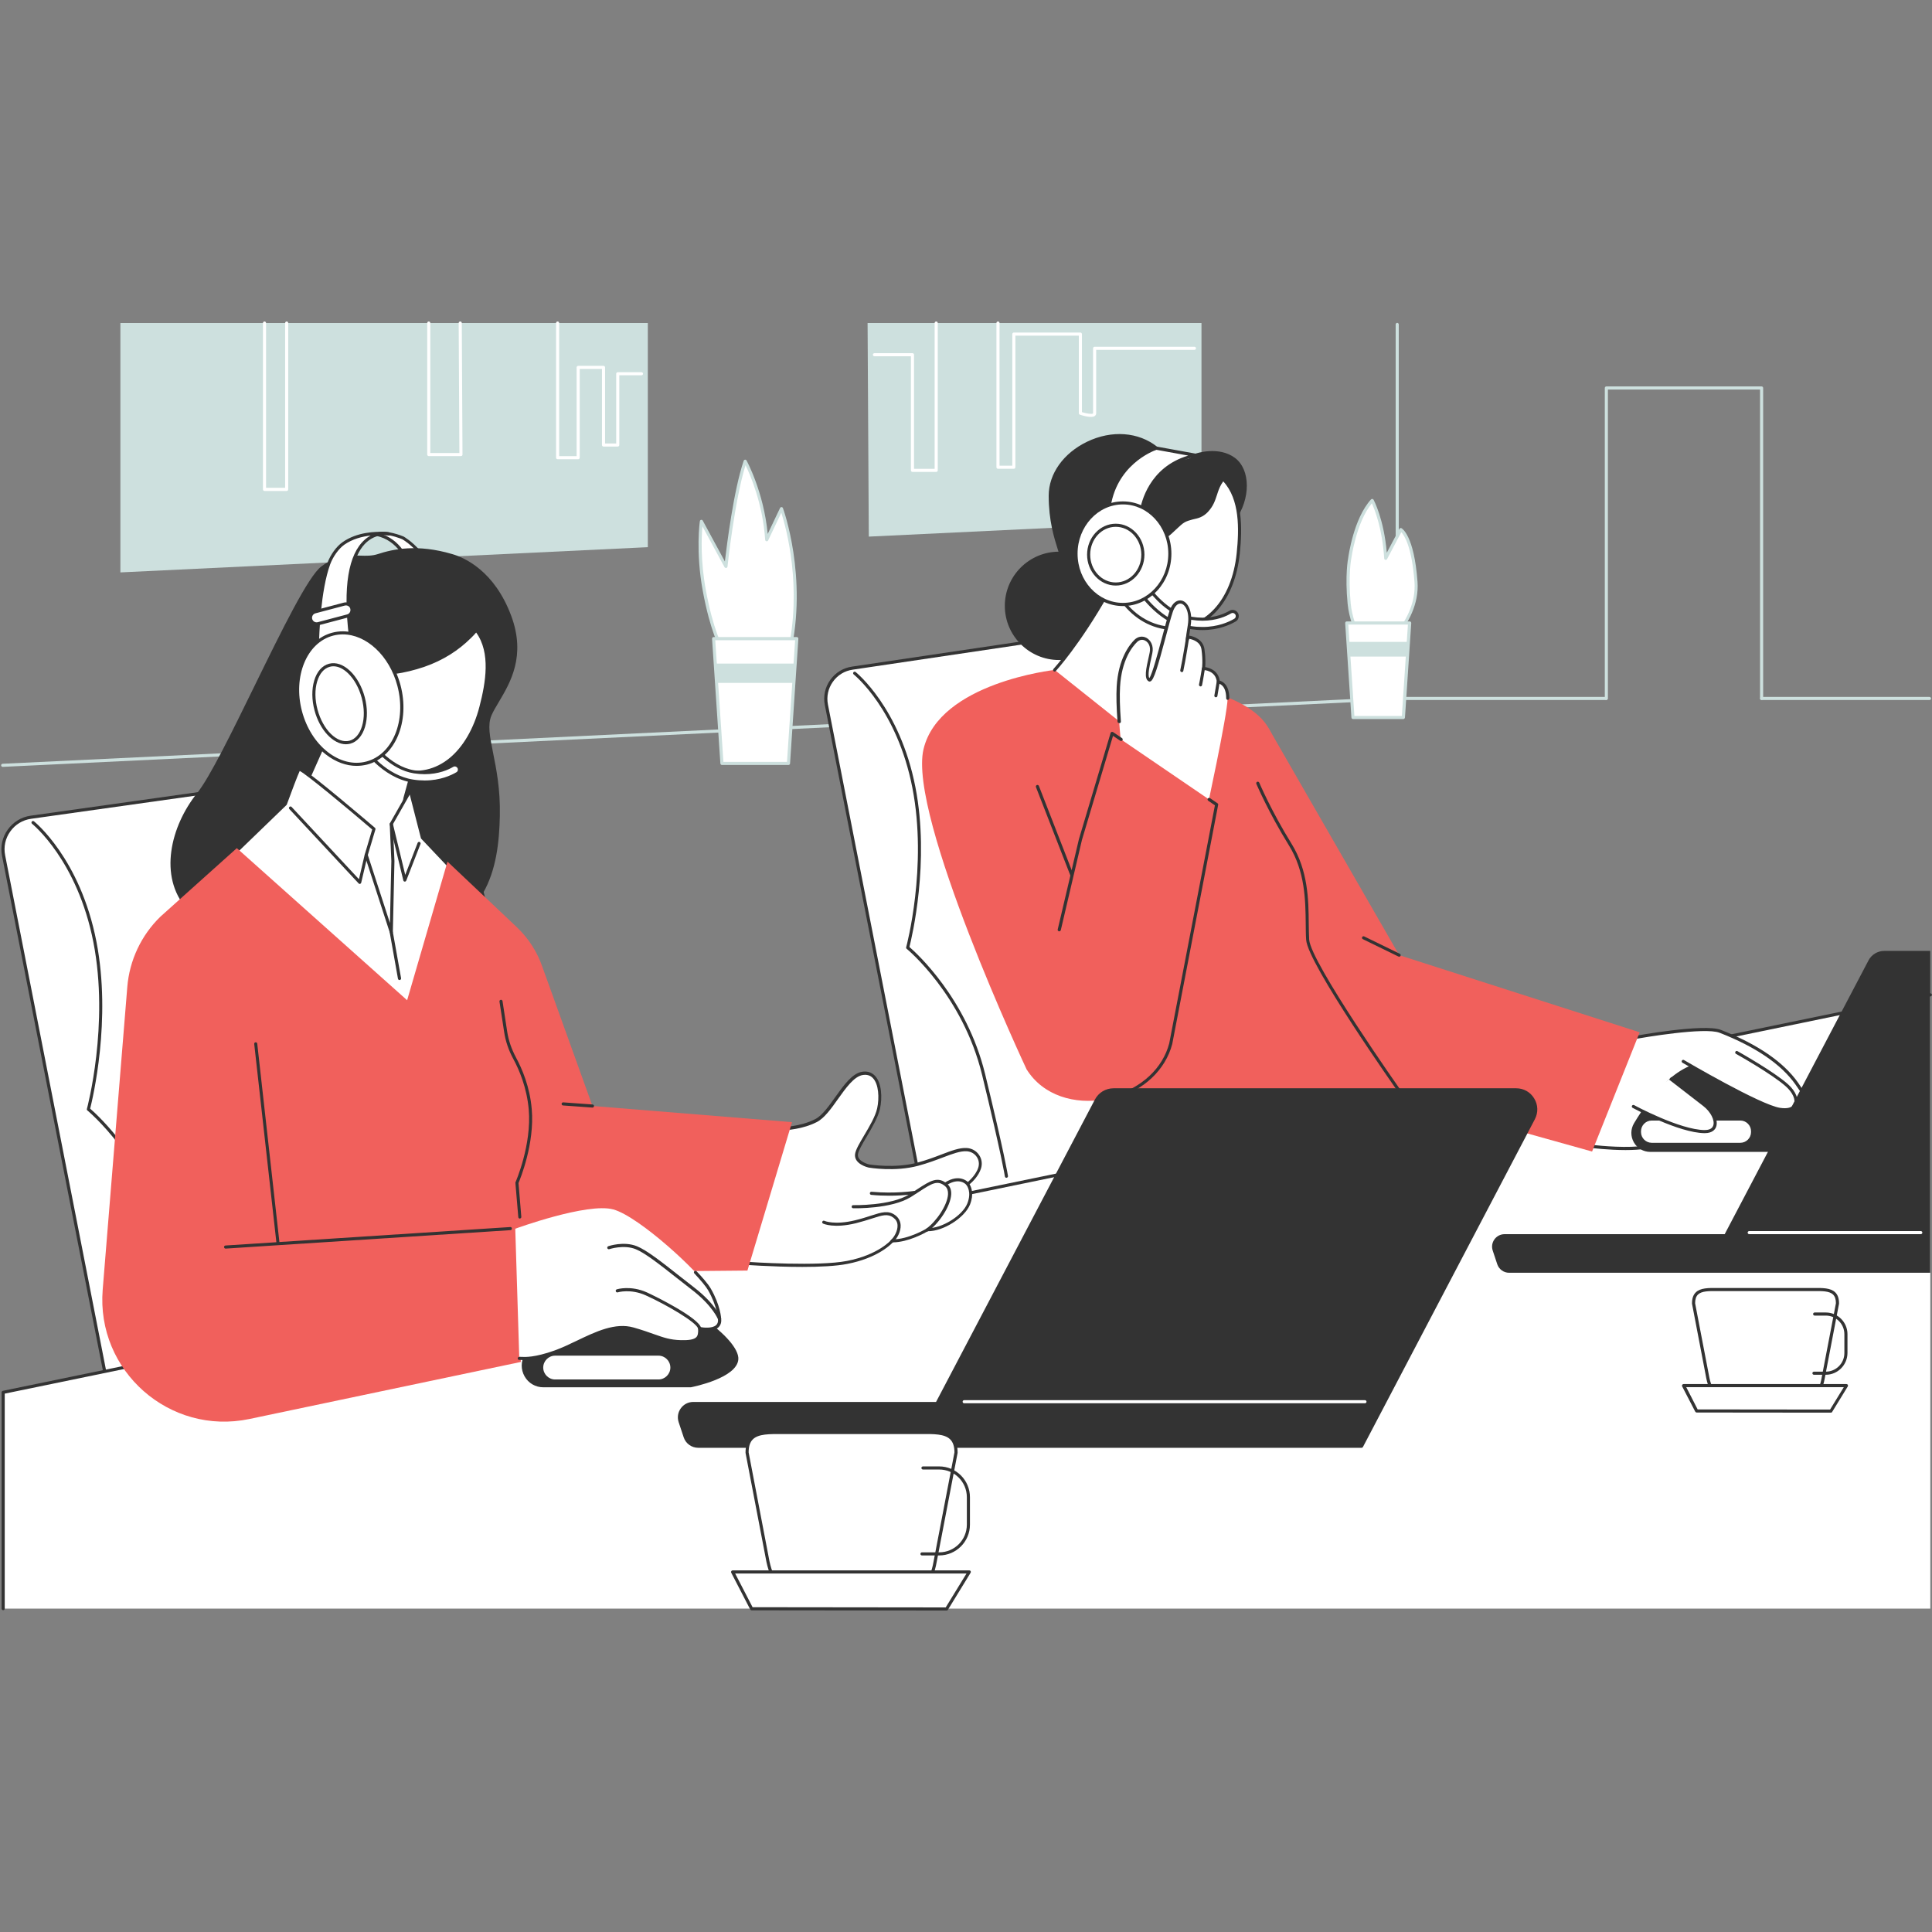 <svg xmlns="http://www.w3.org/2000/svg" xmlns:xlink="http://www.w3.org/1999/xlink" width="500" zoomAndPan="magnify" viewBox="0 0 375 375" height="500" preserveAspectRatio="xMidYMid meet" version="1.0"><rect x="0" y="0" width="375" height="375" fill="#808080" stroke="none"/><defs><clipPath id="bfa289c014"><path d="M 168 62.344 L 234 62.344 L 234 105 L 168 105 Z M 168 62.344 " clip-rule="nonzero"/></clipPath><clipPath id="3fc556382c"><path d="M 169 62.344 L 183 62.344 L 183 92 L 169 92 Z M 169 62.344 " clip-rule="nonzero"/></clipPath><clipPath id="279bbe8e68"><path d="M 193 62.344 L 233 62.344 L 233 91 L 193 91 Z M 193 62.344 " clip-rule="nonzero"/></clipPath><clipPath id="31d80853b7"><path d="M 23 62.344 L 126 62.344 L 126 112 L 23 112 Z M 23 62.344 " clip-rule="nonzero"/></clipPath><clipPath id="9b6f80bd71"><path d="M 107 62.344 L 125 62.344 L 125 90 L 107 90 Z M 107 62.344 " clip-rule="nonzero"/></clipPath><clipPath id="6ae1426052"><path d="M 82 62.344 L 90 62.344 L 90 89 L 82 89 Z M 82 62.344 " clip-rule="nonzero"/></clipPath><clipPath id="87c30e9ca5"><path d="M 51 62.344 L 56 62.344 L 56 96 L 51 96 Z M 51 62.344 " clip-rule="nonzero"/></clipPath><clipPath id="39ccb61e6f"><path d="M 270 62.344 L 313 62.344 L 313 136 L 270 136 Z M 270 62.344 " clip-rule="nonzero"/></clipPath><clipPath id="0baf2b5019"><path d="M 0 193 L 375 193 L 375 312.844 L 0 312.844 Z M 0 193 " clip-rule="nonzero"/></clipPath><clipPath id="a708dcebec"><path d="M 0 192 L 375 192 L 375 312.844 L 0 312.844 Z M 0 192 " clip-rule="nonzero"/></clipPath><clipPath id="3003c1cfde"><path d="M 142 305 L 189 305 L 189 312.844 L 142 312.844 Z M 142 305 " clip-rule="nonzero"/></clipPath><clipPath id="a26a0ef424"><path d="M 141 304 L 189 304 L 189 312.844 L 141 312.844 Z M 141 304 " clip-rule="nonzero"/></clipPath></defs><g clip-path="url(#bfa289c014)"><path fill="#cde0de" d="M 168.633 104.156 L 233.207 101.066 L 233.207 62.699 L 168.398 62.699 Z M 168.633 104.156 " fill-opacity="1" fill-rule="nonzero"/></g><g clip-path="url(#3fc556382c)"><path fill="#ffffff" d="M 181.715 91.602 L 177.109 91.602 C 176.945 91.602 176.809 91.465 176.809 91.301 L 176.809 69.152 L 169.727 69.152 C 169.562 69.152 169.426 69.016 169.426 68.852 C 169.426 68.688 169.562 68.551 169.727 68.551 L 177.109 68.551 C 177.273 68.551 177.41 68.688 177.41 68.852 L 177.41 91 L 181.414 91 L 181.414 62.699 C 181.414 62.535 181.551 62.398 181.715 62.398 C 181.879 62.398 182.016 62.535 182.016 62.699 L 182.016 91.301 C 182.016 91.465 181.879 91.602 181.715 91.602 Z M 181.715 91.602 " fill-opacity="1" fill-rule="nonzero"/></g><g clip-path="url(#279bbe8e68)"><path fill="#ffffff" d="M 196.785 90.988 L 193.707 90.988 C 193.543 90.988 193.406 90.852 193.406 90.688 L 193.406 62.699 C 193.406 62.535 193.543 62.398 193.707 62.398 C 193.871 62.398 194.008 62.535 194.008 62.699 L 194.008 90.387 L 196.484 90.387 L 196.484 64.848 C 196.484 64.684 196.621 64.547 196.785 64.547 L 209.703 64.547 C 209.867 64.547 210.004 64.684 210.004 64.848 L 210.004 79.996 C 210.895 80.27 211.906 80.434 212.152 80.254 C 212.164 80.242 212.164 80.242 212.164 80.215 L 212.164 67.609 C 212.164 67.445 212.301 67.309 212.465 67.309 L 231.84 67.309 C 232.004 67.309 232.141 67.445 232.141 67.609 C 232.141 67.773 232.004 67.91 231.84 67.91 L 212.766 67.91 L 212.766 80.215 C 212.766 80.434 212.672 80.609 212.508 80.734 C 211.863 81.199 210.129 80.664 209.609 80.488 C 209.484 80.445 209.402 80.336 209.402 80.199 L 209.402 65.148 L 197.086 65.148 L 197.086 90.672 C 197.086 90.852 196.949 90.988 196.785 90.988 Z M 196.785 90.988 " fill-opacity="1" fill-rule="nonzero"/></g><g clip-path="url(#31d80853b7)"><path fill="#cde0de" d="M 23.367 62.699 L 23.367 111.102 L 125.742 106.207 L 125.742 62.699 Z M 23.367 62.699 " fill-opacity="1" fill-rule="nonzero"/></g><g clip-path="url(#9b6f80bd71)"><path fill="#ffffff" d="M 112.223 89.141 L 108.23 89.141 C 108.066 89.141 107.93 89.004 107.93 88.84 L 107.93 62.699 C 107.93 62.535 108.066 62.398 108.23 62.398 C 108.395 62.398 108.531 62.535 108.531 62.699 L 108.531 88.539 L 111.922 88.539 L 111.922 71.312 C 111.922 71.148 112.059 71.012 112.223 71.012 L 117.145 71.012 C 117.309 71.012 117.445 71.148 117.445 71.312 L 117.445 86.078 L 119.605 86.078 L 119.605 72.543 C 119.605 72.379 119.742 72.242 119.906 72.242 L 124.512 72.242 C 124.676 72.242 124.812 72.379 124.812 72.543 C 124.812 72.707 124.676 72.844 124.512 72.844 L 120.207 72.844 L 120.207 86.379 C 120.207 86.543 120.07 86.68 119.906 86.68 L 117.145 86.68 C 116.98 86.68 116.844 86.543 116.844 86.379 L 116.844 71.613 L 112.523 71.613 L 112.523 88.84 C 112.523 89.004 112.398 89.141 112.223 89.141 Z M 112.223 89.141 " fill-opacity="1" fill-rule="nonzero"/></g><g clip-path="url(#6ae1426052)"><path fill="#ffffff" d="M 89.469 88.527 L 83.223 88.527 C 83.059 88.527 82.922 88.391 82.922 88.227 L 82.922 62.699 C 82.922 62.535 83.059 62.398 83.223 62.398 C 83.387 62.398 83.523 62.535 83.523 62.699 L 83.523 87.926 L 89.168 87.926 L 89.031 62.699 C 89.031 62.535 89.168 62.398 89.332 62.398 C 89.496 62.398 89.633 62.535 89.633 62.699 L 89.77 88.227 C 89.77 88.309 89.742 88.375 89.688 88.445 C 89.633 88.484 89.551 88.527 89.469 88.527 Z M 89.469 88.527 " fill-opacity="1" fill-rule="nonzero"/></g><g clip-path="url(#87c30e9ca5)"><path fill="#ffffff" d="M 55.645 95.297 L 51.34 95.297 C 51.176 95.297 51.039 95.16 51.039 94.996 L 51.039 62.699 C 51.039 62.535 51.176 62.398 51.34 62.398 C 51.504 62.398 51.641 62.535 51.641 62.699 L 51.641 94.68 L 55.344 94.68 L 55.344 62.699 C 55.344 62.535 55.48 62.398 55.645 62.398 C 55.809 62.398 55.945 62.535 55.945 62.699 L 55.945 94.98 C 55.945 95.16 55.809 95.297 55.645 95.297 Z M 55.645 95.297 " fill-opacity="1" fill-rule="nonzero"/></g><g clip-path="url(#39ccb61e6f)"><path fill="#cde0de" d="M 311.727 135.875 L 271.199 135.875 C 271.035 135.875 270.898 135.738 270.898 135.574 L 270.898 62.973 C 270.898 62.809 271.035 62.672 271.199 62.672 C 271.363 62.672 271.5 62.809 271.5 62.973 L 271.5 135.273 L 311.727 135.273 C 311.891 135.273 312.027 135.41 312.027 135.574 C 312.027 135.738 311.891 135.875 311.727 135.875 Z M 311.727 135.875 " fill-opacity="1" fill-rule="nonzero"/></g><path fill="#cde0de" d="M 374.508 135.875 L 341.926 135.875 C 341.762 135.875 341.625 135.738 341.625 135.574 C 341.625 135.41 341.762 135.273 341.926 135.273 L 374.508 135.273 C 374.672 135.273 374.809 135.41 374.809 135.574 C 374.809 135.738 374.684 135.875 374.508 135.875 Z M 374.508 135.875 " fill-opacity="1" fill-rule="nonzero"/><path fill="#cde0de" d="M 341.926 135.859 C 341.762 135.859 341.625 135.723 341.625 135.559 L 341.625 75.605 L 312.094 75.605 L 312.094 135.559 C 312.094 135.723 311.957 135.859 311.793 135.859 C 311.629 135.859 311.492 135.723 311.492 135.559 L 311.492 75.305 C 311.492 75.141 311.629 75.004 311.793 75.004 L 341.926 75.004 C 342.09 75.004 342.227 75.141 342.227 75.305 L 342.227 135.559 C 342.227 135.723 342.09 135.859 341.926 135.859 Z M 341.926 135.859 " fill-opacity="1" fill-rule="nonzero"/><path fill="#cde0de" d="M 0.52 148.848 C 0.355 148.848 0.234 148.727 0.219 148.562 C 0.207 148.398 0.344 148.262 0.508 148.246 L 271.188 135.273 C 271.352 135.258 271.488 135.395 271.5 135.559 C 271.516 135.723 271.379 135.859 271.215 135.875 L 0.535 148.848 C 0.535 148.848 0.535 148.848 0.52 148.848 Z M 0.52 148.848 " fill-opacity="1" fill-rule="nonzero"/><path fill="#ffffff" d="M 140.031 125.785 C 140.031 125.785 138.156 122.477 136.723 114.695 C 135.285 106.918 136.148 101.16 136.148 101.16 L 140.891 109.938 C 140.891 109.938 142.328 96.266 144.637 89.496 C 144.637 89.496 148.234 95.98 148.809 104.758 L 151.691 98.715 C 151.691 98.715 156.586 111.812 153.129 126.934 C 149.668 142.055 140.031 125.785 140.031 125.785 Z M 140.031 125.785 " fill-opacity="1" fill-rule="nonzero"/><path fill="#cde0de" d="M 148.48 133.672 C 144.406 133.672 139.961 126.277 139.77 125.949 C 139.688 125.812 137.855 122.504 136.422 114.777 C 134.984 107.039 135.832 101.203 135.848 101.148 C 135.859 101.023 135.969 100.914 136.094 100.902 C 136.215 100.875 136.352 100.941 136.406 101.051 L 140.699 108.98 C 141.082 105.754 142.41 95.117 144.352 89.43 C 144.391 89.32 144.488 89.238 144.609 89.223 C 144.734 89.211 144.844 89.277 144.898 89.375 C 144.938 89.441 148.234 95.461 149.012 103.637 L 151.406 98.605 C 151.461 98.496 151.57 98.426 151.691 98.426 C 151.816 98.426 151.926 98.508 151.965 98.617 C 152.02 98.754 156.848 111.977 153.414 127 C 152.484 131.09 150.98 133.316 148.973 133.633 C 148.809 133.66 148.645 133.672 148.48 133.672 Z M 140.289 125.633 C 140.414 125.824 145.102 133.633 148.891 133.031 C 150.641 132.758 151.965 130.68 152.84 126.863 C 155.793 113.973 152.582 102.418 151.652 99.52 L 149.094 104.895 C 149.039 105.016 148.902 105.086 148.766 105.059 C 148.629 105.031 148.535 104.922 148.52 104.785 C 148.055 97.73 145.609 92.121 144.707 90.289 C 142.574 97.156 141.219 109.844 141.207 109.98 C 141.191 110.117 141.098 110.211 140.961 110.238 C 140.836 110.266 140.699 110.199 140.633 110.09 L 136.34 102.16 C 136.16 104.102 135.941 108.816 137.023 114.641 C 138.402 122.176 140.234 125.523 140.289 125.633 Z M 140.289 125.633 " fill-opacity="1" fill-rule="nonzero"/><path fill="#ffffff" d="M 153.047 148.18 L 140.125 148.18 L 138.512 123.965 L 154.66 123.965 Z M 153.047 148.18 " fill-opacity="1" fill-rule="nonzero"/><path fill="#cde0de" d="M 153.047 148.48 L 140.125 148.48 C 139.961 148.48 139.84 148.355 139.824 148.191 L 138.211 123.98 C 138.211 123.898 138.238 123.816 138.293 123.746 C 138.348 123.691 138.43 123.652 138.512 123.652 L 154.66 123.652 C 154.742 123.652 154.824 123.691 154.879 123.746 C 154.934 123.801 154.961 123.883 154.961 123.98 L 153.348 148.207 C 153.332 148.355 153.211 148.48 153.047 148.48 Z M 140.414 147.879 L 152.758 147.879 L 154.332 124.266 L 138.828 124.266 Z M 140.414 147.879 " fill-opacity="1" fill-rule="nonzero"/><path fill="#cde0de" d="M 154.086 132.551 L 154.332 128.805 L 138.84 128.805 L 139.086 132.551 Z M 154.086 132.551 " fill-opacity="1" fill-rule="nonzero"/><path fill="#ffffff" d="M 266.238 127.863 C 266.238 127.863 262.422 122.734 261.875 117.184 C 261.328 111.633 261.984 108.352 261.984 108.352 C 261.984 108.352 262.969 100.832 266.348 97.129 C 266.348 97.129 268.52 101.16 268.957 108.352 L 271.898 102.801 C 271.898 102.801 274.18 104.004 274.836 112.934 C 275.48 121.586 266.238 127.863 266.238 127.863 Z M 266.238 127.863 " fill-opacity="1" fill-rule="nonzero"/><path fill="#cde0de" d="M 266.238 128.164 C 266.141 128.164 266.059 128.121 265.992 128.039 C 265.828 127.836 262.121 122.789 261.574 117.211 C 261.027 111.676 261.656 108.434 261.684 108.297 C 261.727 108.012 262.711 100.668 266.113 96.938 C 266.184 96.867 266.277 96.828 266.375 96.84 C 266.469 96.855 266.551 96.91 266.605 96.992 C 266.688 97.156 268.617 100.777 269.176 107.285 L 271.625 102.652 C 271.707 102.5 271.883 102.445 272.035 102.527 C 272.129 102.582 274.48 103.91 275.137 112.906 C 275.781 121.613 266.496 128.039 266.402 128.109 C 266.359 128.148 266.293 128.164 266.238 128.164 Z M 266.277 97.688 C 263.23 101.395 262.301 108.34 262.285 108.406 C 262.273 108.461 261.645 111.73 262.176 117.172 C 262.641 121.914 265.566 126.387 266.305 127.453 C 267.742 126.387 275.098 120.562 274.551 112.973 C 274.043 106.125 272.582 103.91 271.992 103.293 L 269.23 108.516 C 269.164 108.641 269.039 108.695 268.902 108.668 C 268.766 108.641 268.672 108.531 268.672 108.395 C 268.316 102.609 266.812 98.863 266.277 97.688 Z M 266.277 97.688 " fill-opacity="1" fill-rule="nonzero"/><path fill="#ffffff" d="M 272.391 139.266 L 262.613 139.266 L 261.383 120.93 L 273.605 120.93 Z M 272.391 139.266 " fill-opacity="1" fill-rule="nonzero"/><path fill="#cde0de" d="M 272.391 139.566 L 262.613 139.566 C 262.449 139.566 262.328 139.441 262.312 139.277 L 261.098 120.945 C 261.098 120.863 261.125 120.781 261.18 120.711 C 261.234 120.656 261.316 120.617 261.398 120.617 L 273.621 120.617 C 273.703 120.617 273.785 120.656 273.84 120.711 C 273.895 120.766 273.922 120.848 273.922 120.945 L 272.703 139.277 C 272.676 139.441 272.539 139.566 272.391 139.566 Z M 262.887 138.965 L 272.102 138.965 L 273.277 121.23 L 261.699 121.23 Z M 262.887 138.965 " fill-opacity="1" fill-rule="nonzero"/><path fill="#cde0de" d="M 273.184 127.438 L 273.359 124.594 L 261.629 124.594 L 261.82 127.438 Z M 273.184 127.438 " fill-opacity="1" fill-rule="nonzero"/><path fill="#ffffff" d="M 20.754 268.426 L 0.699 166.074 C 0 162.535 2.422 159.129 6.004 158.625 L 81.555 147.988 C 84.52 147.562 87.324 149.438 88.09 152.336 L 114.422 252.43 Z M 20.754 268.426 " fill-opacity="1" fill-rule="nonzero"/><path fill="#333333" d="M 20.754 268.727 C 20.617 268.727 20.48 268.629 20.453 268.48 L 0.398 166.129 C 0.043 164.34 0.438 162.52 1.504 161.031 C 2.57 159.539 4.145 158.582 5.961 158.324 L 81.512 147.688 C 84.629 147.25 87.57 149.203 88.375 152.254 L 114.711 252.348 C 114.738 252.43 114.723 252.512 114.668 252.594 C 114.629 252.66 114.547 252.715 114.465 252.73 L 20.797 268.738 C 20.797 268.727 20.77 268.727 20.754 268.727 Z M 82.375 148.234 C 82.113 148.234 81.855 148.246 81.594 148.289 L 6.043 158.926 C 4.402 159.156 2.953 160.031 1.996 161.387 C 1.027 162.738 0.672 164.379 1 166.02 L 21 268.082 L 114.055 252.184 L 87.801 152.418 C 87.133 149.93 84.891 148.234 82.375 148.234 Z M 82.375 148.234 " fill-opacity="1" fill-rule="nonzero"/><path fill="#333333" d="M 37.188 261.984 C 37.039 261.984 36.914 261.875 36.887 261.727 C 36.887 261.684 36.203 257.324 32.254 241.094 C 28.316 224.949 17.078 215.637 16.969 215.543 C 16.871 215.473 16.832 215.352 16.871 215.227 C 16.914 215.062 21.246 198.875 18.129 182.906 C 15.027 166.992 6.316 159.977 6.223 159.895 C 6.086 159.785 6.07 159.609 6.168 159.473 C 6.277 159.336 6.453 159.32 6.59 159.418 C 6.688 159.484 15.574 166.621 18.719 182.781 C 21.672 197.961 17.965 213.328 17.5 215.188 C 18.855 216.363 29.109 225.605 32.84 240.93 C 36.805 257.199 37.477 261.562 37.477 261.617 C 37.504 261.781 37.395 261.93 37.215 261.957 C 37.23 261.984 37.215 261.984 37.188 261.984 Z M 37.188 261.984 " fill-opacity="1" fill-rule="nonzero"/><path fill="#ffffff" d="M 179.609 234.766 L 160.402 136.805 C 159.746 133.414 162.055 130.16 165.473 129.68 L 224.195 120.957 C 227.027 120.562 229.719 122.34 230.445 125.113 L 255.656 220.914 Z M 179.609 234.766 " fill-opacity="1" fill-rule="nonzero"/><path fill="#333333" d="M 179.609 235.066 C 179.473 235.066 179.336 234.969 179.309 234.82 L 160.102 136.859 C 159.758 135.137 160.141 133.398 161.152 131.977 C 162.164 130.543 163.684 129.625 165.434 129.379 L 224.156 120.656 C 227.148 120.234 229.965 122.121 230.746 125.031 L 255.957 220.832 C 255.984 220.914 255.969 220.996 255.914 221.066 C 255.875 221.133 255.793 221.188 255.711 221.203 L 179.652 235.066 C 179.652 235.066 179.625 235.066 179.609 235.066 Z M 225.004 121.203 C 224.758 121.203 224.512 121.219 224.25 121.258 L 165.527 129.98 C 163.957 130.199 162.574 131.035 161.66 132.332 C 160.742 133.633 160.402 135.191 160.703 136.75 L 179.844 234.422 L 255.285 220.684 L 230.156 125.195 C 229.543 122.816 227.395 121.203 225.004 121.203 Z M 225.004 121.203 " fill-opacity="1" fill-rule="nonzero"/><path fill="#333333" d="M 195.348 228.613 C 195.199 228.613 195.074 228.504 195.047 228.352 C 195.047 228.312 194.391 224.141 190.617 208.609 C 186.855 193.16 176.098 184.246 175.988 184.164 C 175.891 184.082 175.852 183.973 175.891 183.848 C 175.934 183.699 180.074 168.207 177.094 152.922 C 174.129 137.68 165.789 130.98 165.707 130.91 C 165.57 130.801 165.555 130.625 165.652 130.488 C 165.762 130.352 165.938 130.336 166.074 130.434 C 166.156 130.5 174.676 137.336 177.684 152.801 C 180.512 167.305 176.973 182.004 176.52 183.809 C 177.848 184.957 187.637 193.805 191.207 208.461 C 194.992 224.031 195.648 228.215 195.648 228.258 C 195.676 228.422 195.566 228.57 195.391 228.598 C 195.375 228.613 195.363 228.613 195.348 228.613 Z M 195.348 228.613 " fill-opacity="1" fill-rule="nonzero"/><g clip-path="url(#0baf2b5019)"><path fill="#ffffff" d="M 0.617 270.258 L 374.672 193.094 L 374.672 312.23 L 0.617 312.23 Z M 0.617 270.258 " fill-opacity="1" fill-rule="nonzero"/></g><g clip-path="url(#a708dcebec)"><path fill="#333333" d="M 0.617 312.531 C 0.453 312.531 0.316 312.395 0.316 312.23 L 0.316 270.258 C 0.316 270.121 0.41 269.996 0.562 269.957 L 374.617 192.805 C 374.781 192.777 374.945 192.875 374.973 193.039 C 375 193.203 374.902 193.367 374.738 193.395 L 0.918 270.504 L 0.918 312.23 C 0.918 312.395 0.781 312.531 0.617 312.531 Z M 0.617 312.531 " fill-opacity="1" fill-rule="nonzero"/></g><path fill="#ffffff" d="M 78.191 104.387 C 78.191 104.387 84.344 107.738 84.973 115.941 C 85.602 124.145 81.172 121.629 81.172 121.629 L 80.938 118.879 C 80.938 118.879 81.609 105.551 73.09 103.691 C 74.785 102.953 78.191 104.387 78.191 104.387 Z M 78.191 104.387 " fill-opacity="1" fill-rule="nonzero"/><path fill="#333333" d="M 82.566 122.297 C 81.746 122.297 81.062 121.914 81.02 121.902 C 80.938 121.848 80.883 121.766 80.871 121.668 L 80.637 118.922 C 80.637 118.906 80.637 118.895 80.637 118.879 C 80.637 118.742 81.199 105.781 73.035 104.004 C 72.914 103.977 72.816 103.867 72.805 103.746 C 72.789 103.621 72.859 103.484 72.98 103.445 C 74.758 102.652 78.176 104.074 78.312 104.129 C 78.328 104.129 78.328 104.141 78.34 104.141 C 78.41 104.184 84.645 107.656 85.273 115.926 C 85.52 119.152 85.027 121.176 83.797 121.957 C 83.398 122.203 82.961 122.297 82.566 122.297 Z M 81.457 121.438 C 81.801 121.586 82.73 121.93 83.48 121.438 C 84.191 120.984 84.973 119.672 84.684 115.953 C 84.082 108.188 78.383 104.824 78.066 104.66 C 77.875 104.578 75.977 103.812 74.43 103.785 C 81.621 106.574 81.266 118.293 81.254 118.879 Z M 81.457 121.438 " fill-opacity="1" fill-rule="nonzero"/><path fill="#333333" d="M 87.691 107.848 C 88.484 108.078 95.324 109.953 98.934 119.633 C 102.543 129.312 96.719 134.984 95.117 138.773 C 93.516 142.559 96.922 148.027 96.719 158.336 C 96.512 168.645 94.309 179.582 79.051 182.113 C 63.793 184.641 41.699 182.113 36.492 176.219 C 31.27 170.328 33.074 160.867 38.5 154.125 C 43.93 147.398 57.984 113.535 62.59 110.156 C 67.211 106.793 70.219 108.898 73.434 107.848 C 76.645 106.793 81.266 105.945 87.691 107.848 Z M 87.691 107.848 " fill-opacity="1" fill-rule="nonzero"/><path fill="#333333" d="M 66.215 183.355 C 53.582 183.355 40.266 180.922 36.273 176.41 C 30.734 170.164 33.086 160.375 38.27 153.934 C 40.73 150.871 45.133 141.875 49.383 133.18 C 54.77 122.176 59.855 111.785 62.414 109.91 C 65.434 107.711 67.812 107.777 69.918 107.848 C 71.094 107.887 72.215 107.914 73.336 107.547 C 76.277 106.59 80.965 105.535 87.773 107.547 L 87.816 107.559 C 90.152 108.242 95.953 110.773 99.219 119.508 C 102.133 127.316 99.055 132.496 96.801 136.285 C 96.227 137.254 95.719 138.102 95.391 138.867 C 94.613 140.699 95.078 142.969 95.707 146.129 C 96.336 149.273 97.129 153.184 97.02 158.324 C 96.812 168.797 94.531 179.828 79.094 182.387 C 75.211 183.043 70.754 183.355 66.215 183.355 Z M 68.785 108.434 C 67.008 108.434 65.121 108.695 62.77 110.402 C 60.32 112.18 55.043 122.996 49.918 133.453 C 45.445 142.586 41.234 151.215 38.719 154.316 C 33.688 160.566 31.391 170.012 36.695 176.016 C 42.016 182.016 64.395 184.219 78.984 181.812 C 93.98 179.336 96.199 168.551 96.402 158.336 C 96.5 153.266 95.719 149.395 95.105 146.277 C 94.449 143.023 93.98 140.66 94.832 138.664 C 95.172 137.855 95.68 136.996 96.266 136.012 C 98.453 132.332 101.449 127.289 98.633 119.742 C 95.461 111.266 89.879 108.816 87.625 108.16 L 87.582 108.148 C 80.938 106.191 76.371 107.203 73.5 108.148 C 72.285 108.543 71.109 108.516 69.879 108.477 C 69.535 108.449 69.168 108.434 68.785 108.434 Z M 68.785 108.434 " fill-opacity="1" fill-rule="nonzero"/><path fill="#ffffff" d="M 71.176 125.66 L 57.477 156.477 L 74.91 184.641 L 79.598 178.777 L 78.094 157.98 L 78.602 154.961 L 82.785 139.703 Z M 71.176 125.66 " fill-opacity="1" fill-rule="nonzero"/><path fill="#333333" d="M 74.91 184.941 C 74.91 184.941 74.895 184.941 74.895 184.941 C 74.801 184.941 74.703 184.887 74.664 184.805 L 57.23 156.641 C 57.176 156.559 57.176 156.449 57.219 156.355 L 70.902 125.539 C 70.945 125.441 71.039 125.375 71.137 125.359 C 71.246 125.348 71.34 125.387 71.41 125.469 L 83.016 139.512 C 83.086 139.594 83.098 139.688 83.07 139.785 L 78.887 155.027 L 78.395 157.996 L 79.898 178.75 C 79.898 178.832 79.887 178.898 79.832 178.953 L 75.141 184.82 C 75.086 184.902 75.004 184.941 74.91 184.941 Z M 57.82 156.449 L 74.949 184.121 L 79.297 178.68 L 77.793 158.008 C 77.793 157.98 77.793 157.969 77.793 157.941 L 78.301 154.918 C 78.301 154.906 78.301 154.906 78.301 154.891 L 82.457 139.785 L 71.258 126.234 Z M 57.82 156.449 " fill-opacity="1" fill-rule="nonzero"/><path fill="#ffffff" d="M 91.219 123.637 C 90.004 124.84 88.664 125.906 87.227 126.809 C 85.684 127.781 84.027 128.559 82.32 129.148 C 80.445 129.789 78.504 130.27 76.551 130.543 C 74.555 130.828 72.504 130.883 70.508 130.555 C 69.852 130.445 69.207 130.297 68.578 130.09 C 68.566 130.16 68.539 130.242 68.512 130.309 C 66.254 139.031 70.398 147.633 77.766 149.547 C 85.137 151.445 91.125 145.949 93.379 137.227 C 94.832 131.637 95.445 126.07 92.465 122.312 C 92.055 122.762 91.645 123.215 91.219 123.637 Z M 91.219 123.637 " fill-opacity="1" fill-rule="nonzero"/><path fill="#333333" d="M 80.637 150.215 C 79.668 150.215 78.684 150.094 77.684 149.832 C 70.164 147.891 65.914 139.102 68.211 130.227 C 68.223 130.188 68.238 130.133 68.25 130.09 L 68.277 129.996 C 68.305 129.914 68.348 129.844 68.43 129.805 C 68.496 129.762 68.578 129.762 68.66 129.777 C 69.289 129.98 69.918 130.133 70.547 130.227 C 72.367 130.527 74.309 130.516 76.508 130.215 C 78.422 129.941 80.352 129.477 82.223 128.832 C 83.961 128.23 85.586 127.465 87.078 126.523 C 88.484 125.633 89.812 124.582 91.027 123.391 C 91.41 123.023 91.793 122.598 92.246 122.094 C 92.301 122.023 92.395 121.984 92.477 121.996 C 92.574 121.996 92.656 122.039 92.711 122.105 C 95.98 126.234 94.953 132.387 93.68 137.281 C 92.531 141.738 90.453 145.293 87.691 147.578 C 85.559 149.328 83.168 150.215 80.637 150.215 Z M 68.758 130.461 C 66.598 138.977 70.645 147.387 77.82 149.246 C 81.254 150.133 84.52 149.395 87.281 147.125 C 89.906 144.953 91.973 141.41 93.066 137.145 C 94.27 132.496 95.27 126.699 92.422 122.777 C 92.066 123.188 91.738 123.527 91.41 123.844 C 90.168 125.074 88.812 126.152 87.363 127.055 C 85.832 128.012 84.164 128.805 82.387 129.422 C 80.473 130.078 78.52 130.555 76.562 130.828 C 74.309 131.145 72.297 131.145 70.426 130.844 C 69.879 130.746 69.316 130.625 68.758 130.461 Z M 68.758 130.461 " fill-opacity="1" fill-rule="nonzero"/><path fill="#ffffff" d="M 75.523 103.637 C 75.523 103.637 65.27 101.133 68.059 123.734 L 61.605 125.676 C 61.605 125.676 61.66 115.312 63.82 109.418 C 64.438 107.766 65.598 106.234 66.664 105.48 C 70.355 102.883 75.523 103.637 75.523 103.637 Z M 75.523 103.637 " fill-opacity="1" fill-rule="nonzero"/><path fill="#333333" d="M 61.605 125.977 C 61.539 125.977 61.484 125.949 61.43 125.922 C 61.348 125.867 61.305 125.77 61.305 125.676 C 61.305 125.566 61.387 115.188 63.535 109.309 C 64.137 107.668 65.297 106.07 66.488 105.234 C 69.305 103.254 72.898 103.156 74.594 103.254 C 75.168 103.254 75.551 103.336 75.594 103.348 C 75.742 103.391 75.852 103.539 75.812 103.703 C 75.785 103.867 75.633 103.965 75.469 103.949 C 75.457 103.949 75.086 103.895 74.473 103.867 C 73.637 103.895 72.379 104.156 71.176 105.223 C 69.07 107.094 66.883 111.84 68.348 123.707 C 68.359 123.855 68.277 123.992 68.129 124.035 L 61.676 125.961 C 61.66 125.977 61.633 125.977 61.605 125.977 Z M 71.941 103.949 C 70.328 104.129 68.43 104.605 66.828 105.727 C 65.75 106.492 64.656 108.012 64.094 109.516 C 62.223 114.629 61.949 123.297 61.906 125.266 L 67.719 123.527 C 66.57 113.918 67.594 107.602 70.793 104.758 C 71.176 104.414 71.574 104.156 71.941 103.949 Z M 71.941 103.949 " fill-opacity="1" fill-rule="nonzero"/><path fill="#ffffff" d="M 82.414 151.789 C 81.691 151.789 80.926 151.734 80.105 151.609 C 74.238 150.68 70.465 144.992 70.316 144.762 L 71.066 144.27 L 71.82 143.777 C 71.859 143.832 75.32 149.039 80.379 149.832 C 81.102 149.941 81.785 149.996 82.414 149.996 C 85.055 149.996 86.898 149.148 87.801 148.617 C 88.184 148.398 88.664 148.48 88.949 148.82 C 89.305 149.246 89.195 149.887 88.73 150.176 C 87.609 150.805 85.449 151.789 82.414 151.789 Z M 82.414 151.789 " fill-opacity="1" fill-rule="nonzero"/><path fill="#333333" d="M 82.414 152.09 C 81.648 152.09 80.855 152.02 80.062 151.898 C 74.062 150.953 70.234 145.156 70.07 144.91 C 69.973 144.773 70.016 144.582 70.152 144.5 L 71.668 143.516 C 71.805 143.422 71.996 143.461 72.078 143.598 C 72.105 143.652 75.523 148.754 80.434 149.52 C 81.102 149.629 81.773 149.684 82.43 149.684 C 85.012 149.684 86.816 148.836 87.652 148.344 C 88.156 148.043 88.801 148.152 89.184 148.602 C 89.414 148.875 89.512 149.23 89.441 149.586 C 89.387 149.93 89.184 150.23 88.883 150.406 C 87.816 151.035 85.574 152.09 82.414 152.09 Z M 70.738 144.828 C 71.547 145.965 75.031 150.504 80.16 151.309 C 80.926 151.434 81.676 151.488 82.43 151.488 C 85.438 151.488 87.582 150.488 88.594 149.887 C 88.746 149.793 88.84 149.656 88.867 149.477 C 88.895 149.301 88.855 149.121 88.73 148.984 C 88.539 148.754 88.227 148.699 87.965 148.848 C 87.078 149.383 85.164 150.27 82.43 150.27 C 81.746 150.27 81.047 150.215 80.336 150.105 C 75.797 149.395 72.516 145.227 71.75 144.16 Z M 70.738 144.828 " fill-opacity="1" fill-rule="nonzero"/><path fill="#ffffff" d="M 77.434 133.059 C 77.652 133.879 77.805 134.707 77.898 135.547 C 77.988 136.383 78.016 137.211 77.977 138.035 C 77.938 138.855 77.832 139.656 77.664 140.43 C 77.496 141.203 77.27 141.941 76.98 142.641 C 76.691 143.336 76.344 143.984 75.945 144.578 C 75.543 145.172 75.094 145.703 74.598 146.172 C 74.102 146.641 73.566 147.035 72.996 147.359 C 72.422 147.684 71.82 147.926 71.195 148.094 C 70.566 148.262 69.926 148.344 69.266 148.348 C 68.609 148.352 67.949 148.273 67.285 148.113 C 66.625 147.953 65.969 147.711 65.328 147.395 C 64.684 147.078 64.066 146.688 63.469 146.223 C 62.871 145.762 62.305 145.234 61.777 144.645 C 61.246 144.055 60.762 143.414 60.32 142.719 C 59.879 142.023 59.492 141.289 59.156 140.516 C 58.82 139.742 58.543 138.945 58.324 138.125 C 58.105 137.305 57.953 136.477 57.859 135.641 C 57.77 134.801 57.742 133.973 57.781 133.148 C 57.82 132.328 57.926 131.527 58.094 130.754 C 58.258 129.98 58.488 129.242 58.777 128.543 C 59.066 127.848 59.414 127.199 59.812 126.605 C 60.215 126.012 60.664 125.48 61.16 125.012 C 61.656 124.543 62.188 124.148 62.762 123.824 C 63.336 123.5 63.934 123.258 64.562 123.09 C 65.191 122.926 65.832 122.84 66.492 122.836 C 67.148 122.832 67.809 122.91 68.473 123.07 C 69.133 123.234 69.785 123.473 70.43 123.789 C 71.07 124.105 71.691 124.496 72.289 124.961 C 72.887 125.422 73.449 125.949 73.98 126.539 C 74.512 127.129 74.996 127.773 75.438 128.465 C 75.879 129.16 76.266 129.895 76.602 130.668 C 76.938 131.441 77.215 132.238 77.434 133.059 Z M 77.434 133.059 " fill-opacity="1" fill-rule="nonzero"/><path fill="#333333" d="M 69.207 148.656 C 67.199 148.656 65.148 147.906 63.289 146.469 C 60.801 144.543 58.941 141.617 58.039 138.211 C 56.164 131.156 59.062 124.238 64.492 122.805 C 69.918 121.367 75.867 125.934 77.738 132.988 C 79.613 140.043 76.715 146.961 71.285 148.398 C 70.602 148.562 69.906 148.656 69.207 148.656 Z M 66.543 123.133 C 65.914 123.133 65.27 123.215 64.641 123.379 C 59.527 124.73 56.836 131.32 58.613 138.047 C 59.488 141.328 61.266 144.145 63.645 145.992 C 65.996 147.809 68.648 148.465 71.109 147.809 C 76.223 146.457 78.914 139.867 77.137 133.141 C 75.578 127.219 71.066 123.133 66.543 123.133 Z M 66.543 123.133 " fill-opacity="1" fill-rule="nonzero"/><path fill="#333333" d="M 67.145 144.461 C 64.684 144.461 62.07 141.727 61.047 137.883 C 60.5 135.832 60.484 133.781 60.992 132.086 C 61.512 130.336 62.535 129.188 63.863 128.832 C 65.188 128.477 66.652 128.984 67.965 130.242 C 69.234 131.457 70.246 133.262 70.793 135.301 C 71.34 137.352 71.355 139.402 70.848 141.098 C 70.328 142.848 69.305 143.996 67.977 144.352 C 67.703 144.418 67.43 144.461 67.145 144.461 Z M 64.711 129.324 C 64.477 129.324 64.246 129.352 64.012 129.422 C 62.891 129.723 62.031 130.719 61.566 132.266 C 61.086 133.852 61.113 135.793 61.633 137.734 C 62.688 141.684 65.461 144.391 67.828 143.777 C 68.949 143.477 69.809 142.477 70.273 140.934 C 70.754 139.348 70.727 137.406 70.207 135.465 C 69.688 133.523 68.742 131.828 67.555 130.68 C 66.625 129.789 65.641 129.324 64.711 129.324 Z M 64.711 129.324 " fill-opacity="1" fill-rule="nonzero"/><path fill="#ffffff" d="M 67.457 119.551 L 61.77 121.055 C 61.141 121.219 60.484 120.836 60.309 120.207 C 60.145 119.578 60.527 118.922 61.156 118.742 L 66.844 117.238 C 67.473 117.074 68.129 117.457 68.305 118.086 C 68.469 118.73 68.086 119.387 67.457 119.551 Z M 67.457 119.551 " fill-opacity="1" fill-rule="nonzero"/><path fill="#333333" d="M 61.457 121.41 C 61.195 121.41 60.938 121.34 60.703 121.203 C 60.363 121 60.117 120.684 60.008 120.301 C 59.91 119.918 59.965 119.508 60.156 119.168 C 60.363 118.824 60.676 118.578 61.059 118.469 L 66.746 116.965 C 67.539 116.762 68.359 117.227 68.578 118.031 C 68.785 118.824 68.32 119.645 67.512 119.863 L 61.824 121.367 C 61.715 121.383 61.594 121.41 61.457 121.41 Z M 67.156 117.512 C 67.074 117.512 67.008 117.527 66.926 117.539 L 61.238 119.043 C 61.004 119.098 60.812 119.25 60.691 119.453 C 60.566 119.66 60.539 119.906 60.594 120.125 C 60.648 120.355 60.801 120.547 61.004 120.672 C 61.211 120.793 61.457 120.82 61.676 120.766 L 67.363 119.262 C 67.84 119.141 68.113 118.648 67.992 118.168 C 67.91 117.773 67.539 117.512 67.156 117.512 Z M 67.457 119.551 Z M 67.457 119.551 " fill-opacity="1" fill-rule="nonzero"/><path fill="#333333" d="M 105.48 268.973 L 134.098 268.973 C 134.098 268.973 142.777 267.277 143.012 263.816 C 143.242 260.359 132.715 251.676 120.492 249.598 C 112.523 248.246 105.836 256.887 102.145 263.066 C 100.574 265.664 102.445 268.973 105.48 268.973 Z M 105.48 268.973 " fill-opacity="1" fill-rule="nonzero"/><path fill="#333333" d="M 134.082 269.273 L 105.469 269.273 C 103.938 269.273 102.57 268.48 101.816 267.141 C 101.066 265.801 101.078 264.227 101.871 262.902 C 106.027 255.957 112.633 247.957 120.535 249.297 C 132.414 251.32 143.57 259.961 143.312 263.832 C 143.066 267.48 134.52 269.191 134.152 269.258 C 134.125 269.273 134.109 269.273 134.082 269.273 Z M 134.082 268.973 Z M 118.84 249.762 C 111.578 249.762 105.496 258.035 102.391 263.215 C 101.723 264.352 101.695 265.703 102.352 266.84 C 102.992 267.973 104.168 268.656 105.48 268.656 L 134.07 268.656 C 136.449 268.191 142.547 266.43 142.711 263.789 C 142.93 260.578 132.523 251.938 120.438 249.887 C 119.891 249.805 119.359 249.762 118.84 249.762 Z M 118.84 249.762 " fill-opacity="1" fill-rule="nonzero"/><path fill="#ffffff" d="M 127.809 267.754 L 107.75 267.754 C 106.48 267.754 105.441 266.715 105.441 265.445 C 105.441 264.172 106.48 263.133 107.75 263.133 L 127.809 263.133 C 129.078 263.133 130.117 264.172 130.117 265.445 C 130.117 266.715 129.066 267.754 127.809 267.754 Z M 127.809 267.754 " fill-opacity="1" fill-rule="nonzero"/><path fill="#ffffff" d="M 45.57 165.543 L 55.387 156.039 C 55.387 156.039 57.629 149.859 58.012 149.301 C 58.379 148.738 72.586 160.906 72.586 160.906 L 71.082 165.965 L 75.949 180.938 L 76.262 167.156 L 75.949 159.938 L 79.641 153.441 L 81.977 162.59 L 87.227 168.125 L 88.91 225.344 L 73.926 225.535 Z M 45.57 165.543 " fill-opacity="1" fill-rule="nonzero"/><path fill="#333333" d="M 73.926 225.852 C 73.801 225.852 73.707 225.781 73.652 225.672 L 45.297 165.68 C 45.242 165.555 45.27 165.418 45.363 165.336 L 55.125 155.875 C 55.441 155 57.383 149.695 57.75 149.137 C 57.805 149.055 57.887 149 57.996 148.984 C 58.242 148.957 58.652 148.891 65.816 154.824 C 69.305 157.707 72.75 160.648 72.777 160.676 C 72.871 160.758 72.898 160.879 72.871 160.988 L 71.395 165.953 L 75.688 179.16 L 75.961 167.141 L 75.648 159.949 C 75.648 159.895 75.66 159.84 75.688 159.785 L 79.379 153.293 C 79.434 153.184 79.559 153.129 79.68 153.141 C 79.805 153.156 79.898 153.25 79.926 153.359 L 82.25 162.438 L 87.445 167.922 C 87.5 167.977 87.527 168.043 87.527 168.125 L 89.211 225.344 C 89.211 225.426 89.184 225.508 89.129 225.562 C 89.074 225.617 88.992 225.66 88.91 225.66 Z M 45.926 165.609 L 74.102 225.234 L 88.594 225.059 L 86.926 168.25 L 81.758 162.793 C 81.719 162.754 81.703 162.711 81.691 162.656 L 79.531 154.234 L 76.25 160.004 L 76.562 167.129 L 76.25 180.938 C 76.25 181.086 76.141 181.211 75.988 181.223 C 75.84 181.25 75.703 181.156 75.66 181.02 L 70.793 166.047 C 70.781 165.992 70.781 165.926 70.793 165.871 L 72.242 161.004 C 67.336 156.805 59.543 150.324 58.176 149.641 C 57.766 150.504 56.492 153.895 55.672 156.148 C 55.66 156.191 55.633 156.23 55.605 156.258 Z M 45.926 165.609 " fill-opacity="1" fill-rule="nonzero"/><path fill="#333333" d="M 78.574 171.121 C 78.574 171.121 78.559 171.121 78.559 171.121 C 78.422 171.105 78.312 171.023 78.285 170.887 L 75.66 160.02 C 75.621 159.855 75.715 159.691 75.879 159.648 C 76.043 159.609 76.207 159.703 76.25 159.867 L 78.656 169.809 L 81.062 163.602 C 81.117 163.449 81.293 163.367 81.445 163.422 C 81.594 163.477 81.676 163.656 81.621 163.805 L 78.859 170.914 C 78.805 171.039 78.695 171.121 78.574 171.121 Z M 78.574 171.121 " fill-opacity="1" fill-rule="nonzero"/><path fill="#333333" d="M 69.836 171.57 C 69.754 171.57 69.672 171.543 69.617 171.477 L 56.164 157.039 C 56.055 156.914 56.055 156.723 56.18 156.613 C 56.301 156.504 56.492 156.504 56.602 156.629 L 69.672 170.656 L 70.781 165.898 C 70.82 165.734 70.984 165.637 71.137 165.68 C 71.301 165.719 71.395 165.883 71.355 166.035 L 70.109 171.34 C 70.082 171.449 70 171.531 69.891 171.559 C 69.891 171.559 69.863 171.57 69.836 171.57 Z M 69.836 171.57 " fill-opacity="1" fill-rule="nonzero"/><path fill="#333333" d="M 77.547 190.223 C 77.41 190.223 77.273 190.125 77.246 189.977 L 75.648 181.004 C 75.621 180.84 75.73 180.691 75.895 180.648 C 76.059 180.621 76.207 180.73 76.25 180.895 L 77.848 189.867 C 77.875 190.031 77.766 190.18 77.602 190.223 C 77.574 190.207 77.562 190.223 77.547 190.223 Z M 77.547 190.223 " fill-opacity="1" fill-rule="nonzero"/><path fill="#ffffff" d="M 151.582 219.082 C 151.582 219.082 155.316 219.082 158.391 217.496 C 161.469 215.91 164.078 208.91 167.348 208.352 C 170.613 207.789 171.176 212.18 170.52 215.16 C 169.863 218.141 166.418 222.363 166.227 224.047 C 166.035 225.727 168.633 226.316 168.633 226.316 C 168.633 226.316 173.637 227.176 178.121 225.973 C 182.605 224.758 185.379 223.02 187.637 223.145 C 189.43 223.238 190.715 224.949 190.152 226.711 C 189.594 228.488 187.812 229.816 187.812 229.816 C 187.812 229.816 189.02 231.211 188.031 233.684 C 187.047 236.16 182.934 238.77 180.047 238.676 C 180.047 238.676 176.438 240.863 173.199 240.848 C 173.199 240.848 170.711 243.816 164.461 245.02 C 158.215 246.223 143.559 245.113 143.559 245.113 Z M 151.582 219.082 " fill-opacity="1" fill-rule="nonzero"/><path fill="#333333" d="M 155.738 245.906 C 149.875 245.906 143.926 245.457 143.543 245.43 C 143.449 245.414 143.367 245.375 143.312 245.293 C 143.258 245.211 143.242 245.129 143.27 245.031 L 151.297 218.988 C 151.336 218.863 151.445 218.77 151.582 218.77 C 151.625 218.77 155.289 218.754 158.254 217.211 C 159.582 216.527 160.879 214.695 162.137 212.93 C 163.738 210.688 165.391 208.363 167.293 208.035 C 168.305 207.859 169.18 208.133 169.82 208.801 C 171.16 210.195 171.27 213.109 170.805 215.215 C 170.438 216.867 169.262 218.863 168.223 220.629 C 167.387 222.035 166.609 223.363 166.527 224.074 C 166.375 225.469 168.688 226.016 168.699 226.016 C 168.727 226.016 173.676 226.848 178.039 225.672 C 179.871 225.18 181.414 224.594 182.77 224.074 C 184.711 223.336 186.254 222.746 187.637 222.828 C 188.621 222.883 189.496 223.375 190.031 224.168 C 190.562 224.934 190.699 225.891 190.414 226.793 C 189.949 228.27 188.719 229.434 188.195 229.871 C 188.527 230.402 189.086 231.758 188.281 233.793 C 187.238 236.379 183.07 239.016 180.09 238.977 C 179.543 239.305 176.316 241.109 173.293 241.148 C 172.773 241.711 170.164 244.211 164.477 245.32 C 162.289 245.758 159.02 245.906 155.738 245.906 Z M 143.953 244.855 C 146.293 245.02 158.816 245.824 164.406 244.746 C 170.492 243.57 172.953 240.699 172.98 240.672 C 173.035 240.602 173.129 240.562 173.211 240.562 C 176.328 240.59 179.871 238.457 179.898 238.43 C 179.953 238.402 180.008 238.387 180.062 238.387 C 182.781 238.469 186.816 235.969 187.758 233.59 C 188.66 231.332 187.637 230.074 187.594 230.035 C 187.539 229.965 187.512 229.883 187.527 229.801 C 187.539 229.719 187.582 229.637 187.648 229.598 C 187.664 229.582 189.348 228.297 189.879 226.645 C 190.113 225.918 190.004 225.152 189.578 224.539 C 189.141 223.895 188.43 223.512 187.637 223.457 C 186.379 223.391 184.887 223.949 183.016 224.66 C 181.648 225.18 180.09 225.77 178.23 226.273 C 173.73 227.492 168.824 226.656 168.617 226.629 C 168.48 226.602 165.746 225.961 165.965 224.031 C 166.062 223.199 166.84 221.871 167.742 220.355 C 168.77 218.633 169.918 216.676 170.258 215.117 C 170.695 213.094 170.559 210.43 169.426 209.254 C 168.918 208.719 168.25 208.527 167.43 208.664 C 165.762 208.953 164.188 211.168 162.656 213.312 C 161.359 215.145 160.02 217.031 158.555 217.785 C 155.848 219.18 152.691 219.371 151.828 219.398 Z M 143.953 244.855 " fill-opacity="1" fill-rule="nonzero"/><path fill="#333333" d="M 173.156 241.176 C 173.074 241.176 172.992 241.148 172.938 241.082 C 172.828 240.957 172.828 240.766 172.953 240.656 C 173.609 240.07 174.266 238.867 174.211 237.812 C 174.184 237.211 173.91 236.719 173.418 236.352 C 172.309 235.531 171.285 235.859 169.246 236.516 C 168.359 236.801 167.359 237.117 166.117 237.43 C 161.863 238.469 159.84 237.539 159.758 237.5 C 159.609 237.43 159.539 237.254 159.621 237.102 C 159.691 236.953 159.867 236.883 160.02 236.965 C 160.047 236.98 161.973 237.828 165.98 236.855 C 167.211 236.555 168.195 236.242 169.07 235.953 C 171.16 235.285 172.434 234.875 173.785 235.887 C 174.414 236.363 174.77 237.02 174.812 237.801 C 174.879 239.043 174.129 240.41 173.348 241.109 C 173.309 241.148 173.238 241.176 173.156 241.176 Z M 173.156 241.176 " fill-opacity="1" fill-rule="nonzero"/><path fill="#333333" d="M 179.965 239.031 C 179.871 239.031 179.773 238.988 179.719 238.906 C 179.625 238.77 179.652 238.578 179.789 238.484 C 181.66 237.172 183.902 233.957 184.012 231.797 C 184.039 231.129 183.863 230.609 183.48 230.266 C 181.988 228.98 180.922 229.664 178.34 231.348 C 177.875 231.648 177.367 231.977 176.809 232.332 C 173.035 234.684 165.898 234.531 165.598 234.52 C 165.434 234.52 165.297 234.383 165.309 234.203 C 165.309 234.039 165.445 233.902 165.625 233.918 C 165.691 233.918 172.883 234.082 176.492 231.824 C 177.055 231.469 177.559 231.141 178.023 230.84 C 180.609 229.16 182.043 228.23 183.875 229.816 C 184.41 230.281 184.668 230.965 184.629 231.824 C 184.504 234.191 182.168 237.555 180.145 238.977 C 180.09 239.004 180.02 239.031 179.965 239.031 Z M 179.965 239.031 " fill-opacity="1" fill-rule="nonzero"/><path fill="#333333" d="M 183.574 230.074 C 183.48 230.074 183.383 230.02 183.316 229.938 C 183.219 229.801 183.262 229.609 183.41 229.527 C 186.297 227.684 187.922 229.473 187.938 229.5 C 188.047 229.625 188.031 229.816 187.91 229.926 C 187.785 230.035 187.594 230.02 187.484 229.898 C 187.43 229.844 186.172 228.477 183.738 230.035 C 183.684 230.047 183.629 230.074 183.574 230.074 Z M 183.574 230.074 " fill-opacity="1" fill-rule="nonzero"/><path fill="#333333" d="M 172.598 232.086 C 171.531 232.086 170.355 232.043 169.109 231.922 C 168.945 231.906 168.824 231.758 168.836 231.594 C 168.852 231.43 169 231.305 169.164 231.32 C 173.758 231.742 177.438 231.156 177.477 231.156 C 177.641 231.129 177.793 231.238 177.82 231.402 C 177.848 231.566 177.738 231.715 177.574 231.742 C 177.547 231.758 175.508 232.086 172.598 232.086 Z M 172.598 232.086 " fill-opacity="1" fill-rule="nonzero"/><path fill="#f1605c" d="M 45.965 164.625 L 79.023 194.145 L 86.859 167.238 L 100.273 179.926 C 102.57 182.098 104.305 184.793 105.316 187.785 L 114.996 214.668 L 153.73 217.812 L 145.074 246.617 L 100.695 247.027 L 101.094 264.352 L 48.414 275.426 C 32.91 278.68 18.648 266.102 19.934 250.309 L 24.707 191.574 C 25.129 186.391 27.414 181.539 31.145 177.914 Z M 45.965 164.625 " fill-opacity="1" fill-rule="nonzero"/><path fill="#333333" d="M 43.793 242.352 C 43.629 242.352 43.504 242.23 43.492 242.066 C 43.477 241.902 43.602 241.75 43.777 241.75 L 99.043 238.168 C 99.207 238.156 99.355 238.277 99.355 238.457 C 99.371 238.621 99.246 238.77 99.07 238.77 L 43.805 242.352 C 43.805 242.352 43.793 242.352 43.793 242.352 Z M 43.793 242.352 " fill-opacity="1" fill-rule="nonzero"/><path fill="#333333" d="M 53.965 241.586 C 53.812 241.586 53.676 241.477 53.664 241.312 L 49.344 202.637 C 49.328 202.473 49.438 202.32 49.602 202.309 C 49.766 202.293 49.918 202.402 49.93 202.566 L 54.25 241.246 C 54.266 241.41 54.156 241.559 53.992 241.574 C 53.992 241.586 53.977 241.586 53.965 241.586 Z M 53.965 241.586 " fill-opacity="1" fill-rule="nonzero"/><path fill="#333333" d="M 100.902 236.527 C 100.75 236.527 100.613 236.406 100.602 236.254 L 100.039 229.609 C 100.039 229.555 100.039 229.516 100.066 229.461 C 100.094 229.391 103.227 222.254 102.625 215.336 C 102.254 211.125 100.793 207.68 99.629 205.535 C 98.727 203.867 98.125 202.102 97.852 200.297 L 96.949 194.406 C 96.922 194.242 97.031 194.09 97.195 194.062 C 97.359 194.035 97.512 194.145 97.539 194.309 L 98.441 200.203 C 98.699 201.938 99.289 203.633 100.148 205.246 C 101.34 207.449 102.844 210.961 103.211 215.281 C 103.801 221.969 100.969 228.844 100.641 229.625 L 101.188 236.188 C 101.203 236.352 101.078 236.5 100.914 236.516 C 100.914 236.527 100.914 236.527 100.902 236.527 Z M 100.902 236.527 " fill-opacity="1" fill-rule="nonzero"/><path fill="#ffffff" d="M 114.996 214.68 L 109.309 214.27 Z M 114.996 214.68 " fill-opacity="1" fill-rule="nonzero"/><path fill="#333333" d="M 114.996 214.98 C 114.984 214.98 114.984 214.98 114.969 214.98 L 109.281 214.57 C 109.117 214.559 108.996 214.422 109.008 214.242 C 109.023 214.078 109.16 213.957 109.336 213.969 L 115.023 214.379 C 115.188 214.395 115.312 214.531 115.297 214.707 C 115.285 214.859 115.148 214.98 114.996 214.98 Z M 114.996 214.98 " fill-opacity="1" fill-rule="nonzero"/><path fill="#ffffff" d="M 100.793 263.668 C 101.094 263.57 102.855 264.16 107.793 262.383 C 112.727 260.605 118.047 256.559 122.887 257.938 C 127.711 259.32 128.805 260.305 132.156 260.398 C 135.504 260.496 135.902 259.605 135.805 257.828 C 135.805 257.828 139.949 258.719 139.648 255.957 C 139.648 255.957 139.551 253.496 137.68 250.242 C 135.805 246.988 124.062 236.133 119.043 234.75 C 114.012 233.371 100.012 238.496 100.012 238.496 Z M 100.793 263.668 " fill-opacity="1" fill-rule="nonzero"/><path fill="#333333" d="M 135.805 258.156 C 135.668 258.156 135.531 258.062 135.504 257.91 C 135.273 256.668 129.215 253.18 125.32 251.418 C 122.395 250.105 119.934 250.828 119.906 250.844 C 119.742 250.898 119.578 250.801 119.523 250.637 C 119.469 250.473 119.562 250.309 119.727 250.254 C 119.836 250.227 122.434 249.449 125.566 250.855 C 127.219 251.609 135.723 255.82 136.094 257.789 C 136.121 257.953 136.012 258.102 135.848 258.145 C 135.848 258.156 135.832 258.156 135.805 258.156 Z M 135.805 258.156 " fill-opacity="1" fill-rule="nonzero"/><path fill="#333333" d="M 139.66 256.285 C 139.539 256.285 139.43 256.215 139.375 256.094 C 139.359 256.066 138.348 253.453 134.246 250.309 C 133.234 249.531 132.223 248.738 131.238 247.957 C 128.137 245.512 125.211 243.199 123.379 242.461 C 121.055 241.531 118.293 242.461 118.266 242.461 C 118.113 242.516 117.938 242.434 117.883 242.27 C 117.828 242.121 117.91 241.941 118.074 241.887 C 118.195 241.848 121.066 240.875 123.609 241.887 C 125.523 242.652 128.492 244.992 131.621 247.465 C 132.605 248.246 133.617 249.039 134.629 249.816 C 138.895 253.086 139.922 255.75 139.961 255.875 C 140.016 256.023 139.934 256.203 139.785 256.258 C 139.73 256.27 139.688 256.285 139.66 256.285 Z M 139.66 256.285 " fill-opacity="1" fill-rule="nonzero"/><path fill="#333333" d="M 101.777 263.996 C 101.504 263.996 101.285 263.98 101.121 263.969 C 101.023 263.969 100.902 263.953 100.875 263.953 C 100.723 264.008 100.559 263.914 100.504 263.762 C 100.449 263.598 100.547 263.434 100.711 263.379 C 100.82 263.34 100.941 263.352 101.16 263.367 C 101.871 263.406 103.773 263.516 107.695 262.109 C 109.09 261.602 110.555 260.906 111.977 260.223 C 115.625 258.473 119.414 256.652 122.969 257.664 C 124.691 258.156 125.961 258.609 126.988 258.977 C 128.902 259.648 130.051 260.059 132.156 260.125 C 133.77 260.168 134.711 259.988 135.148 259.551 C 135.449 259.238 135.547 258.773 135.504 257.883 C 135.504 257.789 135.531 257.707 135.613 257.637 C 135.684 257.582 135.777 257.555 135.875 257.57 C 136.488 257.707 138.238 257.883 138.992 257.215 C 139.293 256.941 139.414 256.559 139.359 256.023 C 139.359 255.984 139.238 253.562 137.434 250.418 C 137.023 249.707 136.078 248.559 134.766 247.164 C 134.656 247.043 134.656 246.852 134.781 246.742 C 134.902 246.633 135.094 246.633 135.203 246.754 C 136.16 247.754 137.406 249.148 137.965 250.117 C 139.852 253.398 139.977 255.875 139.977 255.984 C 140.059 256.695 139.867 257.254 139.414 257.664 C 138.539 258.457 136.887 258.336 136.148 258.227 C 136.148 258.883 136.066 259.512 135.613 259.977 C 135.039 260.562 134.016 260.781 132.184 260.727 C 129.98 260.66 128.723 260.223 126.824 259.551 C 125.812 259.195 124.539 258.746 122.832 258.254 C 119.496 257.297 115.816 259.059 112.262 260.77 C 110.828 261.453 109.352 262.164 107.93 262.684 C 104.715 263.816 102.801 263.996 101.777 263.996 Z M 101.777 263.996 " fill-opacity="1" fill-rule="nonzero"/><path fill="#f1605c" d="M 199.246 207.531 C 199.246 207.531 176.18 158.336 179.254 145.418 C 182.332 132.496 204.688 130.035 204.688 130.035 L 233.984 134.043 C 233.984 134.043 243.215 135.887 246.289 141.426 C 249.367 146.961 275.711 214.051 275.711 214.051 L 218.836 225.18 L 211.852 203.84 Z M 199.246 207.531 " fill-opacity="1" fill-rule="nonzero"/><path fill="#333333" d="M 208.062 170.176 C 207.941 170.176 207.832 170.109 207.777 169.984 L 201.078 152.773 C 201.023 152.621 201.09 152.445 201.254 152.375 C 201.406 152.32 201.582 152.391 201.652 152.555 L 208.352 169.766 C 208.406 169.918 208.336 170.094 208.172 170.164 C 208.133 170.164 208.09 170.176 208.062 170.176 Z M 208.062 170.176 " fill-opacity="1" fill-rule="nonzero"/><path fill="#ffffff" d="M 308.828 222.5 C 308.828 222.5 315.527 223.336 319.574 222.637 C 323.621 221.941 334.367 211.617 337.293 210.922 C 340.219 210.223 350.965 215.801 350.965 215.801 C 350.965 215.801 352.809 216.035 348.762 210.32 C 344.715 204.605 337.129 201.445 333.93 200.188 C 330.715 198.93 317.07 201.434 317.07 201.434 Z M 308.828 222.5 " fill-opacity="1" fill-rule="nonzero"/><path fill="#333333" d="M 315.527 223.227 C 312.219 223.227 308.977 222.828 308.785 222.801 C 308.691 222.789 308.609 222.734 308.566 222.652 C 308.527 222.57 308.512 222.473 308.539 222.391 L 316.77 201.324 C 316.812 201.227 316.895 201.16 317.004 201.133 C 317.562 201.023 330.77 198.629 334.023 199.902 C 341.121 202.676 346.164 206.121 348.996 210.141 C 352.207 214.695 351.715 215.516 351.551 215.789 C 351.375 216.074 351.074 216.129 350.91 216.102 C 350.867 216.102 350.84 216.09 350.812 216.074 C 350.703 216.02 340.137 210.551 337.348 211.223 C 336.102 211.523 333.23 213.75 330.184 216.129 C 326.121 219.289 321.938 222.543 319.613 222.953 C 318.398 223.145 316.949 223.227 315.527 223.227 Z M 309.238 222.242 C 310.715 222.406 316.102 222.926 319.504 222.336 C 321.68 221.969 326 218.605 329.801 215.637 C 333.039 213.121 335.828 210.949 337.195 210.621 C 340.109 209.922 349.965 214.953 351.004 215.488 C 351.02 215.473 351.02 215.473 351.031 215.461 C 351.102 215.324 351.32 214.461 348.488 210.484 C 345.715 206.559 340.766 203.195 333.777 200.461 C 330.867 199.328 318.809 201.418 317.25 201.691 Z M 309.238 222.242 " fill-opacity="1" fill-rule="nonzero"/><path fill="#333333" d="M 320.324 223.281 L 345.113 223.281 C 345.113 223.281 352.633 221.816 352.836 218.824 C 353.043 215.828 343.91 208.297 333.328 206.504 C 326.422 205.328 320.625 212.82 317.426 218.168 C 316.074 220.422 317.699 223.281 320.324 223.281 Z M 320.324 223.281 " fill-opacity="1" fill-rule="nonzero"/><path fill="#333333" d="M 345.113 223.582 L 320.324 223.582 C 318.984 223.582 317.781 222.883 317.125 221.723 C 316.469 220.559 316.484 219.164 317.168 218.016 C 320.777 211.988 326.504 205.043 333.383 206.203 C 343.691 207.953 353.371 215.473 353.137 218.836 C 352.918 222.023 345.48 223.512 345.168 223.582 C 345.152 223.582 345.125 223.582 345.113 223.582 Z M 345.113 223.281 Z M 331.891 206.684 C 325.617 206.684 320.352 213.848 317.672 218.316 C 317.098 219.289 317.086 220.438 317.633 221.422 C 318.18 222.391 319.191 222.98 320.312 222.98 L 345.07 222.98 C 347.121 222.57 352.371 221.051 352.523 218.797 C 352.715 216.02 343.719 208.57 333.258 206.793 C 332.809 206.723 332.344 206.684 331.891 206.684 Z M 331.891 206.684 " fill-opacity="1" fill-rule="nonzero"/><path fill="#ffffff" d="M 337.797 221.816 L 320.598 221.816 C 319.465 221.816 318.52 220.887 318.52 219.738 L 318.52 219.574 C 318.52 218.441 319.449 217.496 320.598 217.496 L 337.797 217.496 C 338.934 217.496 339.875 218.426 339.875 219.574 L 339.875 219.738 C 339.875 220.887 338.934 221.816 337.797 221.816 Z M 337.797 221.816 " fill-opacity="1" fill-rule="nonzero"/><path fill="#ffffff" d="M 317.043 214.762 C 317.043 214.762 325.945 219.602 330.867 219.645 C 333.941 219.672 333.285 216.375 330.824 214.449 C 328.488 212.629 324.18 209.309 324.18 209.309 Z M 317.043 214.762 " fill-opacity="1" fill-rule="nonzero"/><path fill="#333333" d="M 330.895 219.945 C 330.879 219.945 330.867 219.945 330.852 219.945 C 325.918 219.902 317.262 215.227 316.895 215.035 C 316.742 214.953 316.688 214.777 316.77 214.625 C 316.852 214.477 317.031 214.422 317.18 214.504 C 317.262 214.559 326.066 219.301 330.852 219.344 C 331.48 219.344 332.289 219.207 332.535 218.48 C 332.891 217.469 332.043 215.801 330.621 214.695 C 328.281 212.875 323.977 209.555 323.977 209.555 L 324.344 209.074 C 324.344 209.074 328.652 212.398 330.988 214.215 C 332.629 215.5 333.547 217.414 333.109 218.688 C 332.957 219.152 332.438 219.945 330.895 219.945 Z M 330.895 219.945 " fill-opacity="1" fill-rule="nonzero"/><path fill="#ffffff" d="M 326.711 206.012 C 326.711 206.012 341.559 214.762 345.496 215.336 C 349.434 215.91 349.324 212.875 346.863 210.676 C 344.141 208.242 337.113 204.289 337.113 204.289 Z M 326.711 206.012 " fill-opacity="1" fill-rule="nonzero"/><path fill="#333333" d="M 346.41 215.707 C 346.125 215.707 345.809 215.68 345.469 215.637 C 341.516 215.062 327.176 206.629 326.559 206.273 C 326.422 206.191 326.367 206 326.449 205.863 C 326.531 205.727 326.723 205.672 326.859 205.754 C 327.012 205.836 341.695 214.477 345.535 215.035 C 346.93 215.242 347.875 214.98 348.188 214.312 C 348.586 213.465 347.957 212.055 346.656 210.895 C 343.992 208.5 337.031 204.59 336.949 204.551 C 336.801 204.469 336.758 204.289 336.84 204.141 C 336.922 203.988 337.102 203.949 337.25 204.031 C 337.539 204.195 344.348 208.023 347.055 210.457 C 348.57 211.809 349.242 213.477 348.723 214.586 C 348.531 215.023 347.957 215.707 346.41 215.707 Z M 346.41 215.707 " fill-opacity="1" fill-rule="nonzero"/><path fill="#f1605c" d="M 246.195 141.273 L 271.582 185.395 L 318.262 200.367 L 309.02 223.512 L 275.426 214.121 L 249.598 171.012 Z M 246.195 141.273 " fill-opacity="1" fill-rule="nonzero"/><path fill="#333333" d="M 271.883 212.438 C 271.789 212.438 271.691 212.398 271.637 212.316 C 270.914 211.289 253.824 187.047 253.523 182.414 C 253.453 181.469 253.453 180.402 253.441 179.27 C 253.387 174.77 253.332 169.18 250.188 164.105 C 246.223 157.707 243.883 152.199 243.855 152.145 C 243.789 151.992 243.871 151.816 244.02 151.746 C 244.172 151.68 244.348 151.762 244.418 151.91 C 244.445 151.965 246.754 157.422 250.691 163.777 C 253.918 168.988 253.988 174.676 254.027 179.254 C 254.043 180.375 254.055 181.441 254.109 182.371 C 254.41 186.844 271.938 211.715 272.117 211.973 C 272.211 212.109 272.184 212.301 272.047 212.398 C 272.008 212.426 271.953 212.438 271.883 212.438 Z M 271.883 212.438 " fill-opacity="1" fill-rule="nonzero"/><path fill="#333333" d="M 271.582 185.695 C 271.543 185.695 271.488 185.68 271.445 185.668 L 264.527 182.289 C 264.379 182.223 264.324 182.031 264.391 181.895 C 264.461 181.742 264.652 181.688 264.789 181.758 L 271.707 185.133 C 271.855 185.203 271.91 185.395 271.844 185.531 C 271.801 185.625 271.691 185.695 271.582 185.695 Z M 271.582 185.695 " fill-opacity="1" fill-rule="nonzero"/><path fill="#333333" d="M 212.773 110.371 C 213.246 110.848 213.668 111.363 214.043 111.922 C 214.414 112.477 214.73 113.066 214.984 113.688 C 215.242 114.305 215.438 114.945 215.566 115.602 C 215.699 116.262 215.762 116.926 215.762 117.594 C 215.762 118.266 215.699 118.93 215.566 119.586 C 215.438 120.246 215.242 120.883 214.984 121.504 C 214.73 122.121 214.414 122.711 214.043 123.27 C 213.668 123.828 213.246 124.344 212.773 124.816 C 212.297 125.289 211.781 125.715 211.223 126.086 C 210.668 126.461 210.078 126.773 209.457 127.031 C 208.84 127.285 208.199 127.48 207.543 127.613 C 206.887 127.742 206.223 127.809 205.551 127.809 C 204.879 127.809 204.215 127.742 203.559 127.613 C 202.898 127.48 202.262 127.289 201.641 127.031 C 201.023 126.773 200.434 126.461 199.875 126.086 C 199.32 125.715 198.805 125.289 198.328 124.816 C 197.855 124.344 197.43 123.828 197.059 123.27 C 196.688 122.711 196.371 122.121 196.113 121.504 C 195.859 120.883 195.664 120.246 195.535 119.586 C 195.402 118.93 195.336 118.266 195.336 117.594 C 195.336 116.926 195.402 116.262 195.535 115.602 C 195.664 114.945 195.859 114.305 196.113 113.688 C 196.371 113.066 196.688 112.477 197.059 111.922 C 197.43 111.363 197.855 110.848 198.328 110.375 C 198.801 109.898 199.32 109.477 199.875 109.102 C 200.434 108.73 201.023 108.414 201.641 108.16 C 202.262 107.902 202.898 107.707 203.559 107.578 C 204.215 107.445 204.879 107.383 205.551 107.383 C 206.219 107.383 206.883 107.445 207.543 107.578 C 208.199 107.707 208.84 107.902 209.457 108.16 C 210.078 108.414 210.668 108.73 211.223 109.102 C 211.781 109.477 212.297 109.898 212.773 110.371 Z M 212.773 110.371 " fill-opacity="1" fill-rule="nonzero"/><path fill="#333333" d="M 205.547 128.109 C 199.75 128.109 195.035 123.391 195.035 117.594 C 195.035 111.797 199.75 107.082 205.547 107.082 C 211.344 107.082 216.062 111.797 216.062 117.594 C 216.074 123.391 211.344 128.109 205.547 128.109 Z M 205.547 107.668 C 200.078 107.668 195.637 112.113 195.637 117.582 C 195.637 123.051 200.078 127.492 205.547 127.492 C 211.016 127.492 215.461 123.051 215.461 117.582 C 215.473 112.125 211.016 107.668 205.547 107.668 Z M 205.547 107.668 " fill-opacity="1" fill-rule="nonzero"/><path fill="#333333" d="M 232.07 88.375 C 232.07 88.375 236.445 86.844 239.523 89.141 C 242.598 91.453 242.285 96.977 239.523 100.832 C 236.762 104.688 226.918 110.211 224.758 112.973 C 222.609 115.734 213.531 120.973 211.07 120.809 C 208.609 120.656 205.234 114.805 206.301 111.742 C 207.379 108.668 203.84 105.125 203.84 96.211 C 203.84 87.297 216.758 80.828 224.441 86.98 C 230.238 91.617 232.07 88.375 232.07 88.375 Z M 232.07 88.375 " fill-opacity="1" fill-rule="nonzero"/><path fill="#333333" d="M 211.18 121.121 C 211.141 121.121 211.098 121.121 211.059 121.121 C 209.977 121.055 208.734 120.07 207.641 118.402 C 206.34 116.445 205.344 113.602 206.027 111.648 C 206.492 110.336 206.027 108.859 205.371 106.82 C 204.605 104.402 203.551 101.078 203.551 96.211 C 203.551 91.957 206.41 87.953 211.004 85.738 C 215.773 83.441 220.996 83.824 224.648 86.75 C 227.52 89.047 229.336 89.305 230.348 89.113 C 231.387 88.922 231.797 88.238 231.812 88.211 C 231.852 88.145 231.906 88.102 231.977 88.074 C 232.168 88.008 236.543 86.516 239.715 88.883 C 242.75 91.164 242.777 96.812 239.781 100.984 C 238.223 103.145 234.465 105.836 231.141 108.215 C 228.477 110.129 225.945 111.934 225.016 113.137 C 222.773 116.023 213.902 121.121 211.18 121.121 Z M 217.293 84.863 C 215.309 84.863 213.246 85.328 211.262 86.285 C 206.875 88.391 204.152 92.191 204.152 96.211 C 204.152 100.984 205.191 104.25 205.945 106.629 C 206.629 108.777 207.121 110.32 206.586 111.84 C 205.973 113.59 206.957 116.297 208.133 118.059 C 209.102 119.523 210.238 120.453 211.098 120.508 C 213.41 120.656 222.445 115.449 224.523 112.781 C 225.508 111.512 228.078 109.68 230.785 107.738 C 234.066 105.387 237.785 102.719 239.277 100.641 C 242.094 96.73 242.121 91.465 239.344 89.375 C 236.68 87.379 232.906 88.418 232.262 88.621 C 232.086 88.867 231.539 89.496 230.473 89.703 C 228.816 90.016 226.727 89.184 224.266 87.215 C 222.324 85.668 219.875 84.863 217.293 84.863 Z M 217.293 84.863 " fill-opacity="1" fill-rule="nonzero"/><path fill="#ffffff" d="M 214.871 115.215 C 209.238 125.113 204.699 130.023 204.699 130.023 L 230.883 150.871 L 225.004 133.934 C 225.004 133.934 228.078 124.719 229.5 116.461 C 230.922 108.215 220.492 105.316 214.871 115.215 Z M 214.871 115.215 " fill-opacity="1" fill-rule="nonzero"/><path fill="#333333" d="M 230.883 151.188 C 230.758 151.188 230.637 151.105 230.594 150.98 L 224.715 134.043 C 224.688 133.973 224.688 133.906 224.715 133.852 C 224.742 133.754 227.805 124.566 229.199 116.434 C 229.762 113.18 228.449 110.555 225.781 109.609 C 222.734 108.516 218.262 109.883 215.133 115.395 C 209.555 125.211 204.961 130.215 204.918 130.254 C 204.809 130.379 204.617 130.379 204.496 130.27 C 204.371 130.16 204.371 129.969 204.48 129.844 C 204.523 129.789 209.074 124.84 214.613 115.094 C 217.906 109.281 222.707 107.875 225.988 109.051 C 228.898 110.09 230.402 113.043 229.801 116.543 C 228.477 124.281 225.66 132.949 225.332 133.961 L 231.168 150.805 C 231.223 150.953 231.141 151.133 230.977 151.188 C 230.949 151.172 230.91 151.188 230.883 151.188 Z M 230.883 151.188 " fill-opacity="1" fill-rule="nonzero"/><path fill="#ffffff" d="M 237.391 92.984 C 237.172 93.27 236.98 93.57 236.789 93.887 C 236.117 95.023 235.898 96.363 235.34 97.551 C 235.066 98.152 234.668 98.715 234.219 99.191 C 233.836 99.602 233.383 99.93 232.863 100.148 C 232.398 100.34 231.895 100.449 231.402 100.559 C 230.855 100.695 230.32 100.859 229.828 101.121 C 228.926 101.586 227.328 103.418 226.465 103.965 C 224.633 105.098 223.43 105.043 221.285 105.426 C 220.312 105.605 219.301 105.562 218.371 105.195 C 217.812 104.961 217.32 104.633 216.895 104.238 C 216.84 104.238 216.785 104.238 216.719 104.238 C 216.047 104.223 215.391 104.168 214.734 104.074 C 214.723 104.156 214.723 104.223 214.707 104.305 C 213.777 113.262 219.164 121.148 226.738 121.941 C 234.312 122.723 239.414 116.391 240.344 107.438 C 240.918 101.777 240.711 96.281 237.391 92.984 Z M 237.391 92.984 " fill-opacity="1" fill-rule="nonzero"/><path fill="#333333" d="M 227.957 122.285 C 227.547 122.285 227.137 122.258 226.711 122.215 C 218.988 121.422 213.477 113.355 214.406 104.25 C 214.406 104.211 214.422 104.156 214.422 104.113 L 214.434 104.02 C 214.449 103.938 214.488 103.867 214.559 103.812 C 214.625 103.758 214.707 103.746 214.789 103.758 C 215.434 103.855 216.09 103.922 216.73 103.922 L 216.895 103.922 C 216.965 103.922 217.047 103.949 217.102 104.004 C 217.539 104.402 218.004 104.703 218.496 104.906 C 219.301 105.234 220.219 105.305 221.242 105.125 C 221.707 105.043 222.117 104.977 222.516 104.922 C 223.922 104.715 224.949 104.566 226.328 103.703 C 226.699 103.473 227.258 102.953 227.793 102.434 C 228.477 101.789 229.188 101.121 229.707 100.848 C 230.172 100.613 230.691 100.422 231.348 100.258 L 231.578 100.203 C 231.988 100.109 232.387 100.012 232.754 99.863 C 233.234 99.672 233.656 99.371 234.012 98.988 C 234.465 98.496 234.832 97.961 235.078 97.414 C 235.312 96.922 235.477 96.391 235.652 95.883 C 235.887 95.16 236.133 94.406 236.543 93.723 C 236.719 93.434 236.91 93.121 237.156 92.793 C 237.211 92.723 237.293 92.684 237.375 92.668 C 237.457 92.656 237.555 92.695 237.609 92.75 C 241.273 96.375 241.148 102.5 240.645 107.422 C 239.699 116.488 234.668 122.285 227.957 122.285 Z M 214.996 104.402 C 214.133 113.137 219.398 120.863 226.766 121.613 C 233.738 122.34 239.086 116.609 240.043 107.367 C 240.52 102.691 240.656 96.922 237.43 93.434 C 237.293 93.641 237.172 93.832 237.047 94.023 C 236.68 94.652 236.445 95.336 236.215 96.062 C 236.035 96.594 235.859 97.141 235.613 97.66 C 235.34 98.262 234.941 98.836 234.438 99.383 C 234.012 99.836 233.52 100.176 232.973 100.41 C 232.562 100.586 232.125 100.684 231.703 100.777 L 231.469 100.832 C 230.867 100.984 230.375 101.148 229.965 101.367 C 229.516 101.598 228.844 102.242 228.188 102.855 C 227.602 103.418 227.055 103.938 226.629 104.195 C 225.141 105.113 224.02 105.289 222.582 105.496 C 222.199 105.551 221.789 105.617 221.34 105.699 C 220.203 105.906 219.164 105.809 218.262 105.441 C 217.742 105.223 217.238 104.922 216.785 104.512 C 216.758 104.512 216.746 104.512 216.719 104.512 C 216.145 104.523 215.57 104.484 214.996 104.402 Z M 214.996 104.402 " fill-opacity="1" fill-rule="nonzero"/><path fill="#ffffff" d="M 233.398 121.996 C 232.672 121.996 231.906 121.941 231.086 121.82 C 225.223 120.891 221.449 115.203 221.297 114.969 L 222.051 114.477 L 222.801 113.984 C 222.844 114.039 226.301 119.25 231.359 120.043 C 232.086 120.152 232.77 120.207 233.398 120.207 C 236.035 120.207 237.883 119.359 238.785 118.824 C 239.168 118.605 239.645 118.688 239.934 119.031 C 240.289 119.453 240.18 120.098 239.715 120.383 C 238.594 121.012 236.434 121.996 233.398 121.996 Z M 233.398 121.996 " fill-opacity="1" fill-rule="nonzero"/><path fill="#333333" d="M 233.398 122.297 C 232.633 122.297 231.84 122.23 231.047 122.105 C 225.043 121.164 221.215 115.367 221.051 115.121 C 220.957 114.984 220.996 114.793 221.133 114.711 L 222.652 113.727 C 222.789 113.629 222.98 113.672 223.062 113.809 C 223.09 113.863 226.508 118.961 231.414 119.727 C 232.086 119.836 232.754 119.891 233.41 119.891 C 235.996 119.891 237.801 119.043 238.633 118.551 C 239.141 118.25 239.781 118.359 240.164 118.812 C 240.398 119.086 240.492 119.441 240.426 119.797 C 240.371 120.137 240.164 120.438 239.863 120.617 C 238.797 121.246 236.555 122.297 233.398 122.297 Z M 221.723 115.039 C 222.527 116.172 226.016 120.711 231.141 121.52 C 231.906 121.641 232.66 121.695 233.41 121.695 C 236.418 121.695 238.566 120.699 239.578 120.098 C 239.727 120 239.824 119.863 239.852 119.688 C 239.879 119.508 239.836 119.332 239.715 119.195 C 239.523 118.961 239.207 118.906 238.949 119.059 C 238.059 119.59 236.145 120.48 233.41 120.48 C 232.727 120.48 232.031 120.426 231.32 120.316 C 226.781 119.605 223.5 115.434 222.734 114.367 Z M 221.723 115.039 " fill-opacity="1" fill-rule="nonzero"/><path fill="#ffffff" d="M 221.543 99.371 C 221.543 99.371 222.391 90.371 232.07 88.375 L 224.457 86.996 C 224.457 86.996 216.074 89.605 215.16 99.301 Z M 221.543 99.371 " fill-opacity="1" fill-rule="nonzero"/><path fill="#333333" d="M 221.543 99.672 C 221.543 99.672 221.531 99.672 221.543 99.672 L 215.16 99.59 C 215.078 99.59 214.996 99.547 214.941 99.492 C 214.887 99.426 214.859 99.344 214.859 99.262 C 215.789 89.484 224.277 86.723 224.375 86.695 C 224.414 86.68 224.469 86.68 224.512 86.68 L 232.125 88.062 C 232.262 88.09 232.371 88.211 232.371 88.348 C 232.371 88.5 232.277 88.621 232.125 88.648 C 222.773 90.578 221.844 99.289 221.832 99.383 C 221.816 99.547 221.695 99.672 221.543 99.672 Z M 215.488 99 L 221.27 99.07 C 221.504 97.605 223.008 90.699 230.637 88.43 L 224.469 87.309 C 223.703 87.57 216.484 90.344 215.488 99 Z M 215.488 99 " fill-opacity="1" fill-rule="nonzero"/><path fill="#ffffff" d="M 227.066 107.477 C 227.066 108.125 227.008 108.766 226.891 109.398 C 226.777 110.035 226.602 110.652 226.375 111.25 C 226.145 111.848 225.863 112.414 225.531 112.953 C 225.199 113.492 224.824 113.988 224.398 114.445 C 223.977 114.906 223.516 115.312 223.02 115.672 C 222.523 116.031 222 116.336 221.445 116.586 C 220.895 116.832 220.324 117.02 219.738 117.145 C 219.152 117.27 218.559 117.336 217.961 117.336 C 217.363 117.336 216.773 117.27 216.184 117.145 C 215.598 117.02 215.031 116.832 214.477 116.586 C 213.926 116.336 213.398 116.031 212.902 115.672 C 212.406 115.312 211.945 114.906 211.523 114.445 C 211.102 113.988 210.723 113.492 210.391 112.953 C 210.059 112.414 209.777 111.848 209.551 111.25 C 209.32 110.652 209.148 110.035 209.031 109.398 C 208.914 108.766 208.855 108.125 208.855 107.477 C 208.855 106.828 208.914 106.188 209.031 105.555 C 209.148 104.918 209.32 104.301 209.551 103.703 C 209.777 103.105 210.059 102.539 210.391 102 C 210.723 101.461 211.102 100.965 211.523 100.508 C 211.945 100.047 212.406 99.641 212.902 99.281 C 213.398 98.922 213.926 98.617 214.477 98.371 C 215.031 98.121 215.598 97.934 216.184 97.809 C 216.773 97.684 217.363 97.621 217.961 97.621 C 218.559 97.621 219.152 97.684 219.738 97.809 C 220.324 97.934 220.895 98.121 221.445 98.371 C 222 98.617 222.523 98.922 223.02 99.281 C 223.516 99.641 223.977 100.047 224.398 100.508 C 224.824 100.965 225.199 101.461 225.531 102 C 225.863 102.539 226.145 103.105 226.375 103.703 C 226.602 104.301 226.777 104.918 226.891 105.555 C 227.008 106.188 227.066 106.828 227.066 107.477 Z M 227.066 107.477 " fill-opacity="1" fill-rule="nonzero"/><path fill="#333333" d="M 217.961 117.637 C 212.781 117.637 208.555 113.07 208.555 107.477 C 208.555 101.871 212.781 97.32 217.961 97.32 C 223.145 97.32 227.367 101.887 227.367 107.477 C 227.367 113.082 223.145 117.637 217.961 117.637 Z M 217.961 97.906 C 213.109 97.906 209.156 102.199 209.156 107.465 C 209.156 112.742 213.109 117.02 217.961 117.02 C 222.816 117.02 226.766 112.727 226.766 107.465 C 226.766 102.199 222.816 97.906 217.961 97.906 Z M 217.961 97.906 " fill-opacity="1" fill-rule="nonzero"/><path fill="#ffffff" d="M 221.832 107.656 C 221.832 108.027 221.797 108.398 221.73 108.766 C 221.664 109.133 221.562 109.492 221.43 109.836 C 221.297 110.184 221.137 110.512 220.945 110.82 C 220.75 111.133 220.535 111.422 220.289 111.688 C 220.043 111.949 219.777 112.188 219.492 112.395 C 219.203 112.602 218.902 112.777 218.582 112.922 C 218.262 113.066 217.934 113.172 217.594 113.246 C 217.254 113.32 216.914 113.355 216.566 113.355 C 216.223 113.355 215.879 113.32 215.539 113.246 C 215.199 113.172 214.871 113.066 214.551 112.922 C 214.234 112.777 213.93 112.602 213.641 112.395 C 213.355 112.188 213.09 111.949 212.844 111.688 C 212.602 111.422 212.383 111.133 212.191 110.82 C 212 110.512 211.836 110.184 211.703 109.836 C 211.57 109.492 211.473 109.133 211.406 108.766 C 211.336 108.398 211.305 108.027 211.305 107.656 C 211.305 107.281 211.336 106.91 211.406 106.543 C 211.473 106.176 211.57 105.82 211.703 105.473 C 211.836 105.125 212 104.797 212.191 104.488 C 212.383 104.176 212.602 103.887 212.844 103.625 C 213.09 103.359 213.355 103.121 213.641 102.914 C 213.93 102.707 214.234 102.531 214.551 102.387 C 214.871 102.242 215.199 102.137 215.539 102.062 C 215.879 101.988 216.223 101.953 216.566 101.953 C 216.914 101.953 217.254 101.988 217.594 102.062 C 217.934 102.137 218.262 102.242 218.582 102.387 C 218.902 102.531 219.203 102.707 219.492 102.914 C 219.777 103.121 220.043 103.359 220.289 103.625 C 220.535 103.887 220.75 104.176 220.945 104.488 C 221.137 104.797 221.297 105.125 221.43 105.473 C 221.562 105.82 221.664 106.176 221.73 106.543 C 221.797 106.91 221.832 107.281 221.832 107.656 Z M 221.832 107.656 " fill-opacity="1" fill-rule="nonzero"/><path fill="#333333" d="M 216.566 113.656 C 213.504 113.656 211.004 110.965 211.004 107.656 C 211.004 104.348 213.504 101.652 216.566 101.652 C 219.629 101.652 222.133 104.348 222.133 107.656 C 222.133 110.965 219.629 113.656 216.566 113.656 Z M 216.566 102.254 C 213.832 102.254 211.605 104.676 211.605 107.656 C 211.605 110.637 213.832 113.055 216.566 113.055 C 219.301 113.055 221.531 110.637 221.531 107.656 C 221.531 104.676 219.301 102.254 216.566 102.254 Z M 216.566 102.254 " fill-opacity="1" fill-rule="nonzero"/><path fill="#ffffff" d="M 217.824 146.184 C 217.824 146.184 216.801 138.145 217.059 133.305 C 217.32 128.465 219.125 125.676 220.465 124.375 C 221.805 123.078 223.895 124.457 223.391 126.742 C 222.898 129.012 222.215 131.512 223.047 131.965 C 223.883 132.414 226.109 122.324 227.285 118.742 C 228.461 115.16 231.512 117.008 230.828 121.367 C 230.145 125.73 230.555 123.664 230.555 123.664 C 230.555 123.664 233.164 123.844 233.48 126.031 C 233.793 128.219 233.59 129.762 233.59 129.762 C 233.59 129.762 236.227 129.805 236.461 132.375 C 236.461 132.375 238.293 132.512 238.277 135.559 C 238.277 138.609 233.984 158.336 233.984 158.336 Z M 217.824 146.184 " fill-opacity="1" fill-rule="nonzero"/><path fill="#333333" d="M 217.211 140.344 C 217.059 140.344 216.922 140.223 216.91 140.07 C 216.703 137.281 216.648 135 216.746 133.289 C 217.047 127.809 219.289 125.086 220.23 124.156 C 220.887 123.527 221.777 123.391 222.543 123.816 C 223.336 124.254 223.977 125.348 223.664 126.797 C 223.609 127.055 223.555 127.301 223.5 127.562 C 223.156 129.078 222.707 131.129 223.09 131.609 C 223.637 130.91 224.797 126.562 225.578 123.637 C 226.098 121.668 226.602 119.809 226.984 118.633 C 227.574 116.828 228.613 116.391 229.379 116.57 C 230.539 116.844 231.539 118.633 231.113 121.395 C 230.965 122.352 230.867 122.969 230.812 123.379 C 231.852 123.527 233.52 124.199 233.781 125.977 C 234.027 127.629 233.973 128.914 233.93 129.488 C 234.668 129.598 236.445 130.078 236.746 132.113 C 237.309 132.266 238.605 132.906 238.605 135.547 C 238.605 135.711 238.469 135.848 238.305 135.848 C 238.141 135.848 238.004 135.711 238.004 135.547 C 238.004 132.84 236.516 132.676 236.461 132.66 C 236.309 132.648 236.199 132.539 236.188 132.387 C 235.98 130.133 233.699 130.051 233.602 130.051 C 233.52 130.051 233.438 130.008 233.383 129.941 C 233.328 129.871 233.301 129.789 233.316 129.707 C 233.316 129.695 233.508 128.176 233.207 126.059 C 232.988 124.512 231.43 124.102 230.812 123.992 C 230.73 124.336 230.648 124.484 230.402 124.445 C 230.062 124.391 230.062 124.391 230.555 121.312 C 230.949 118.758 230.047 117.348 229.281 117.172 C 228.641 117.02 227.996 117.648 227.613 118.84 C 227.23 120 226.738 121.848 226.219 123.816 C 224.742 129.34 223.977 131.965 223.32 132.25 C 223.199 132.305 223.062 132.305 222.953 132.238 C 222.008 131.73 222.461 129.75 222.98 127.453 C 223.035 127.191 223.09 126.945 223.145 126.688 C 223.418 125.457 222.871 124.664 222.309 124.363 C 221.777 124.062 221.176 124.156 220.711 124.609 C 219.809 125.484 217.688 128.066 217.402 133.332 C 217.305 135.012 217.359 137.27 217.566 140.043 C 217.578 140.207 217.457 140.359 217.293 140.371 C 217.238 140.344 217.223 140.344 217.211 140.344 Z M 217.211 140.344 " fill-opacity="1" fill-rule="nonzero"/><path fill="#333333" d="M 229.391 130.461 C 229.363 130.461 229.352 130.461 229.324 130.445 C 229.16 130.406 229.062 130.254 229.09 130.09 C 229.555 127.973 230.227 123.652 230.238 123.609 C 230.266 123.445 230.418 123.336 230.582 123.363 C 230.746 123.391 230.855 123.543 230.828 123.707 C 230.828 123.746 230.145 128.094 229.68 130.227 C 229.652 130.363 229.527 130.461 229.391 130.461 Z M 229.391 130.461 " fill-opacity="1" fill-rule="nonzero"/><path fill="#333333" d="M 233.027 133.234 C 233 133.234 232.988 133.234 232.961 133.223 C 232.797 133.18 232.699 133.031 232.727 132.867 C 232.918 132.004 233.289 129.723 233.289 129.695 C 233.316 129.531 233.465 129.422 233.629 129.449 C 233.793 129.477 233.902 129.625 233.875 129.789 C 233.863 129.887 233.508 132.113 233.316 132.988 C 233.289 133.141 233.164 133.234 233.027 133.234 Z M 233.027 133.234 " fill-opacity="1" fill-rule="nonzero"/><path fill="#333333" d="M 236.008 135.34 C 235.996 135.34 235.98 135.34 235.953 135.34 C 235.789 135.312 235.68 135.164 235.707 135 L 236.16 132.32 C 236.188 132.156 236.336 132.047 236.5 132.074 C 236.664 132.102 236.773 132.25 236.746 132.414 L 236.297 135.094 C 236.281 135.23 236.16 135.34 236.008 135.34 Z M 236.008 135.34 " fill-opacity="1" fill-rule="nonzero"/><path fill="#f1605c" d="M 215.855 142.34 L 236.145 156.176 L 227.23 202.609 C 224.113 214.395 205.672 217.906 199.246 207.531 L 209.703 162.945 Z M 215.855 142.34 " fill-opacity="1" fill-rule="nonzero"/><path fill="#333333" d="M 216.227 213.273 C 216.09 213.273 215.98 213.191 215.938 213.055 C 215.898 212.891 215.98 212.727 216.145 212.684 C 221.625 211.125 225.672 207.34 226.945 202.527 L 235.816 156.312 L 234.52 155.426 C 234.383 155.328 234.34 155.137 234.438 155 C 234.531 154.863 234.723 154.824 234.859 154.918 L 236.324 155.918 C 236.418 155.984 236.473 156.109 236.445 156.219 L 227.531 202.648 C 226.207 207.68 222.008 211.633 216.309 213.246 C 216.281 213.273 216.254 213.273 216.227 213.273 Z M 216.227 213.273 " fill-opacity="1" fill-rule="nonzero"/><path fill="#333333" d="M 205.59 180.773 C 205.562 180.773 205.547 180.773 205.52 180.758 C 205.355 180.719 205.262 180.555 205.301 180.402 L 209.418 162.875 L 215.57 142.258 C 215.598 142.164 215.664 142.094 215.762 142.066 C 215.855 142.039 215.953 142.055 216.035 142.094 L 217.785 143.27 C 217.922 143.367 217.961 143.543 217.867 143.695 C 217.77 143.832 217.594 143.871 217.441 143.777 L 216.035 142.832 L 210.004 163.039 L 205.902 180.539 C 205.848 180.676 205.727 180.773 205.59 180.773 Z M 205.59 180.773 " fill-opacity="1" fill-rule="nonzero"/><path fill="#333333" d="M 264.281 280.703 L 297.656 217.074 C 298.984 214.543 297.152 211.523 294.293 211.523 L 216.145 211.523 C 214.734 211.523 213.438 212.301 212.781 213.547 L 181.867 272.402 L 134.547 272.402 C 132.715 272.402 131.418 274.195 132.004 275.945 L 132.977 278.871 C 133.344 279.965 134.371 280.703 135.52 280.703 Z M 264.281 280.703 " fill-opacity="1" fill-rule="nonzero"/><path fill="#333333" d="M 264.281 281.016 L 135.531 281.016 C 134.246 281.016 133.098 280.195 132.703 278.98 L 131.73 276.055 C 131.43 275.137 131.566 274.152 132.141 273.359 C 132.715 272.566 133.59 272.117 134.562 272.117 L 181.688 272.117 L 212.52 213.422 C 213.23 212.07 214.613 211.234 216.145 211.234 L 294.293 211.234 C 295.742 211.234 297.055 211.973 297.793 213.219 C 298.547 214.449 298.586 215.953 297.918 217.238 L 264.543 280.867 C 264.488 280.949 264.391 281.016 264.281 281.016 Z M 134.562 272.703 C 133.781 272.703 133.086 273.059 132.621 273.688 C 132.168 274.316 132.047 275.098 132.293 275.836 L 133.262 278.762 C 133.59 279.73 134.492 280.387 135.531 280.387 L 264.09 280.387 L 297.383 216.922 C 297.957 215.828 297.918 214.543 297.273 213.492 C 296.633 212.438 295.523 211.809 294.281 211.809 L 216.129 211.809 C 214.832 211.809 213.641 212.52 213.039 213.684 L 182.125 272.539 C 182.07 272.637 181.977 272.703 181.867 272.703 Z M 134.562 272.703 " fill-opacity="1" fill-rule="nonzero"/><path fill="#ffffff" d="M 264.938 272.375 L 187.145 272.375 C 186.98 272.375 186.844 272.238 186.844 272.074 C 186.844 271.91 186.98 271.773 187.145 271.773 L 264.938 271.773 C 265.102 271.773 265.238 271.91 265.238 272.074 C 265.238 272.238 265.102 272.375 264.938 272.375 Z M 264.938 272.375 " fill-opacity="1" fill-rule="nonzero"/><path fill="#333333" d="M 374.672 184.574 L 365.715 184.574 C 364.445 184.574 363.27 185.285 362.68 186.406 L 334.762 239.551 L 292.039 239.551 C 290.383 239.551 289.207 241.176 289.742 242.75 L 290.617 245.387 C 290.945 246.371 291.875 247.043 292.914 247.043 L 374.656 247.043 L 374.656 184.574 Z M 374.672 184.574 " fill-opacity="1" fill-rule="nonzero"/><path fill="#ffffff" d="M 372.824 239.551 L 339.52 239.551 C 339.355 239.551 339.219 239.414 339.219 239.25 C 339.219 239.086 339.355 238.949 339.52 238.949 L 372.824 238.949 C 372.988 238.949 373.125 239.086 373.125 239.25 C 373.125 239.414 372.988 239.551 372.824 239.551 Z M 372.824 239.551 " fill-opacity="1" fill-rule="nonzero"/><path fill="#ffffff" d="M 155.344 309.387 L 175.223 309.387 C 178.68 309.387 180.801 307.309 181.512 303.098 L 185.57 281.934 C 185.57 277.613 182.031 278.023 177.711 278.023 L 152.867 278.023 C 148.547 278.023 145.008 277.598 145.008 281.934 L 149.066 303.098 C 149.914 307.105 151.883 309.387 155.344 309.387 Z M 155.344 309.387 " fill-opacity="1" fill-rule="nonzero"/><path fill="#ffffff" d="M 155.344 309.387 L 175.223 309.387 C 178.68 309.387 180.801 307.309 181.512 303.098 L 185.57 281.934 C 185.57 277.613 182.031 278.023 177.711 278.023 L 152.867 278.023 C 148.547 278.023 145.008 277.598 145.008 281.934 L 149.066 303.098 C 149.914 307.105 151.883 309.387 155.344 309.387 Z M 155.344 309.387 " fill-opacity="1" fill-rule="nonzero"/><path fill="#333333" d="M 175.223 309.688 L 155.344 309.688 C 151.898 309.688 149.684 307.488 148.766 303.168 L 144.707 282 C 144.707 281.988 144.707 281.961 144.707 281.945 C 144.707 280.594 145.035 279.621 145.719 278.938 C 146.977 277.695 149.219 277.707 151.816 277.734 C 152.156 277.734 152.512 277.734 152.867 277.734 L 177.711 277.734 C 178.066 277.734 178.422 277.734 178.762 277.734 C 181.359 277.707 183.602 277.695 184.859 278.938 C 185.543 279.609 185.871 280.594 185.871 281.945 C 185.871 281.961 185.871 281.988 185.871 282 L 181.812 303.168 C 181.074 307.488 178.859 309.688 175.223 309.688 Z M 145.309 281.906 L 149.355 303.043 C 150.215 307.105 152.184 309.086 155.344 309.086 L 175.223 309.086 C 178.559 309.086 180.527 307.117 181.211 303.059 L 185.258 281.918 C 185.258 280.758 184.984 279.922 184.422 279.375 C 183.344 278.309 181.223 278.324 178.75 278.352 C 178.406 278.352 178.051 278.352 177.695 278.352 L 152.855 278.352 C 152.5 278.352 152.145 278.352 151.801 278.352 C 149.34 278.336 147.207 278.309 146.129 279.375 C 145.582 279.91 145.309 280.742 145.309 281.906 Z M 145.309 281.906 " fill-opacity="1" fill-rule="nonzero"/><g clip-path="url(#3003c1cfde)"><path fill="#ffffff" d="M 188.141 305.121 L 142.203 305.121 L 145.895 312.258 L 183.738 312.301 Z M 188.141 305.121 " fill-opacity="1" fill-rule="nonzero"/></g><g clip-path="url(#a26a0ef424)"><path fill="#333333" d="M 183.738 312.602 L 145.895 312.559 C 145.785 312.559 145.676 312.492 145.621 312.395 L 141.93 305.258 C 141.875 305.164 141.891 305.055 141.945 304.957 C 142 304.863 142.094 304.809 142.203 304.809 L 188.141 304.809 C 188.254 304.809 188.348 304.863 188.402 304.957 C 188.457 305.055 188.457 305.164 188.402 305.258 L 184 312.438 C 183.945 312.547 183.848 312.602 183.738 312.602 Z M 146.074 311.957 L 183.562 312 L 187.594 305.422 L 142.695 305.422 Z M 146.074 311.957 " fill-opacity="1" fill-rule="nonzero"/></g><path fill="#333333" d="M 182.289 301.91 L 178.953 301.91 C 178.789 301.91 178.652 301.773 178.652 301.609 C 178.652 301.445 178.789 301.309 178.953 301.309 L 182.289 301.309 C 185.258 301.309 187.664 298.902 187.664 295.934 L 187.664 290.602 C 187.664 287.637 185.258 285.23 182.289 285.23 L 179.145 285.23 C 178.98 285.23 178.844 285.094 178.844 284.93 C 178.844 284.766 178.98 284.629 179.145 284.629 L 182.289 284.629 C 185.586 284.629 188.266 287.309 188.266 290.602 L 188.266 295.934 C 188.266 299.23 185.586 301.91 182.289 301.91 Z M 182.289 301.91 " fill-opacity="1" fill-rule="nonzero"/><path fill="#ffffff" d="M 335.828 271.883 L 349.516 271.883 C 351.895 271.883 353.355 270.449 353.836 267.562 L 356.625 252.988 C 356.625 250.008 354.191 250.297 351.211 250.297 L 334.105 250.297 C 331.125 250.297 328.691 250.008 328.691 252.988 L 331.48 267.562 C 332.098 270.312 333.449 271.883 335.828 271.883 Z M 335.828 271.883 " fill-opacity="1" fill-rule="nonzero"/><path fill="#ffffff" d="M 335.828 271.883 L 349.516 271.883 C 351.895 271.883 353.355 270.449 353.836 267.562 L 356.625 252.988 C 356.625 250.008 354.191 250.297 351.211 250.297 L 334.105 250.297 C 331.125 250.297 328.691 250.008 328.691 252.988 L 331.48 267.562 C 332.098 270.312 333.449 271.883 335.828 271.883 Z M 335.828 271.883 " fill-opacity="1" fill-rule="nonzero"/><path fill="#333333" d="M 349.516 272.184 L 335.828 272.184 C 333.41 272.184 331.852 270.652 331.207 267.617 L 328.418 253.043 C 328.418 253.031 328.418 253.004 328.418 252.988 C 328.418 252.031 328.652 251.336 329.145 250.855 C 330.031 249.969 331.605 249.98 333.41 249.996 C 333.641 249.996 333.887 249.996 334.133 249.996 L 351.238 249.996 C 351.484 249.996 351.73 249.996 351.961 249.996 C 353.766 249.98 355.34 249.969 356.227 250.855 C 356.719 251.336 356.953 252.031 356.953 252.988 C 356.953 253.004 356.953 253.031 356.953 253.043 L 354.164 267.617 C 353.629 270.652 352.07 272.184 349.516 272.184 Z M 329.02 252.961 L 331.809 267.496 C 332.398 270.242 333.711 271.582 335.844 271.582 L 349.527 271.582 C 351.77 271.582 353.098 270.242 353.562 267.508 L 356.352 252.961 C 356.352 252.195 356.172 251.648 355.805 251.281 C 355.094 250.57 353.645 250.582 351.961 250.598 C 351.73 250.598 351.484 250.598 351.238 250.598 L 334.133 250.598 C 333.887 250.598 333.641 250.598 333.41 250.598 C 331.727 250.582 330.293 250.57 329.566 251.281 C 329.199 251.648 329.02 252.195 329.02 252.961 Z M 329.02 252.961 " fill-opacity="1" fill-rule="nonzero"/><path fill="#ffffff" d="M 358.402 268.945 L 326.793 268.945 L 329.32 273.867 L 355.379 273.895 Z M 358.402 268.945 " fill-opacity="1" fill-rule="nonzero"/><path fill="#333333" d="M 355.379 274.195 L 329.32 274.168 C 329.211 274.168 329.102 274.098 329.047 274.004 L 326.504 269.094 C 326.449 269 326.465 268.891 326.52 268.793 C 326.574 268.699 326.668 268.645 326.777 268.645 L 358.402 268.645 C 358.512 268.645 358.605 268.699 358.66 268.793 C 358.715 268.891 358.715 269 358.66 269.094 L 355.625 274.043 C 355.586 274.141 355.488 274.195 355.379 274.195 Z M 329.512 273.566 L 355.215 273.594 L 357.883 269.246 L 327.297 269.246 Z M 329.512 273.566 " fill-opacity="1" fill-rule="nonzero"/><path fill="#333333" d="M 354.383 266.84 L 352.086 266.84 C 351.922 266.84 351.785 266.703 351.785 266.539 C 351.785 266.375 351.922 266.238 352.086 266.238 L 354.383 266.238 C 356.363 266.238 357.992 264.625 357.992 262.629 L 357.992 258.965 C 357.992 256.98 356.379 255.355 354.383 255.355 L 352.223 255.355 C 352.059 255.355 351.922 255.219 351.922 255.055 C 351.922 254.891 352.059 254.754 352.223 254.754 L 354.383 254.754 C 356.707 254.754 358.594 256.641 358.594 258.965 L 358.594 262.629 C 358.578 264.953 356.691 266.84 354.383 266.84 Z M 354.383 266.84 " fill-opacity="1" fill-rule="nonzero"/></svg>